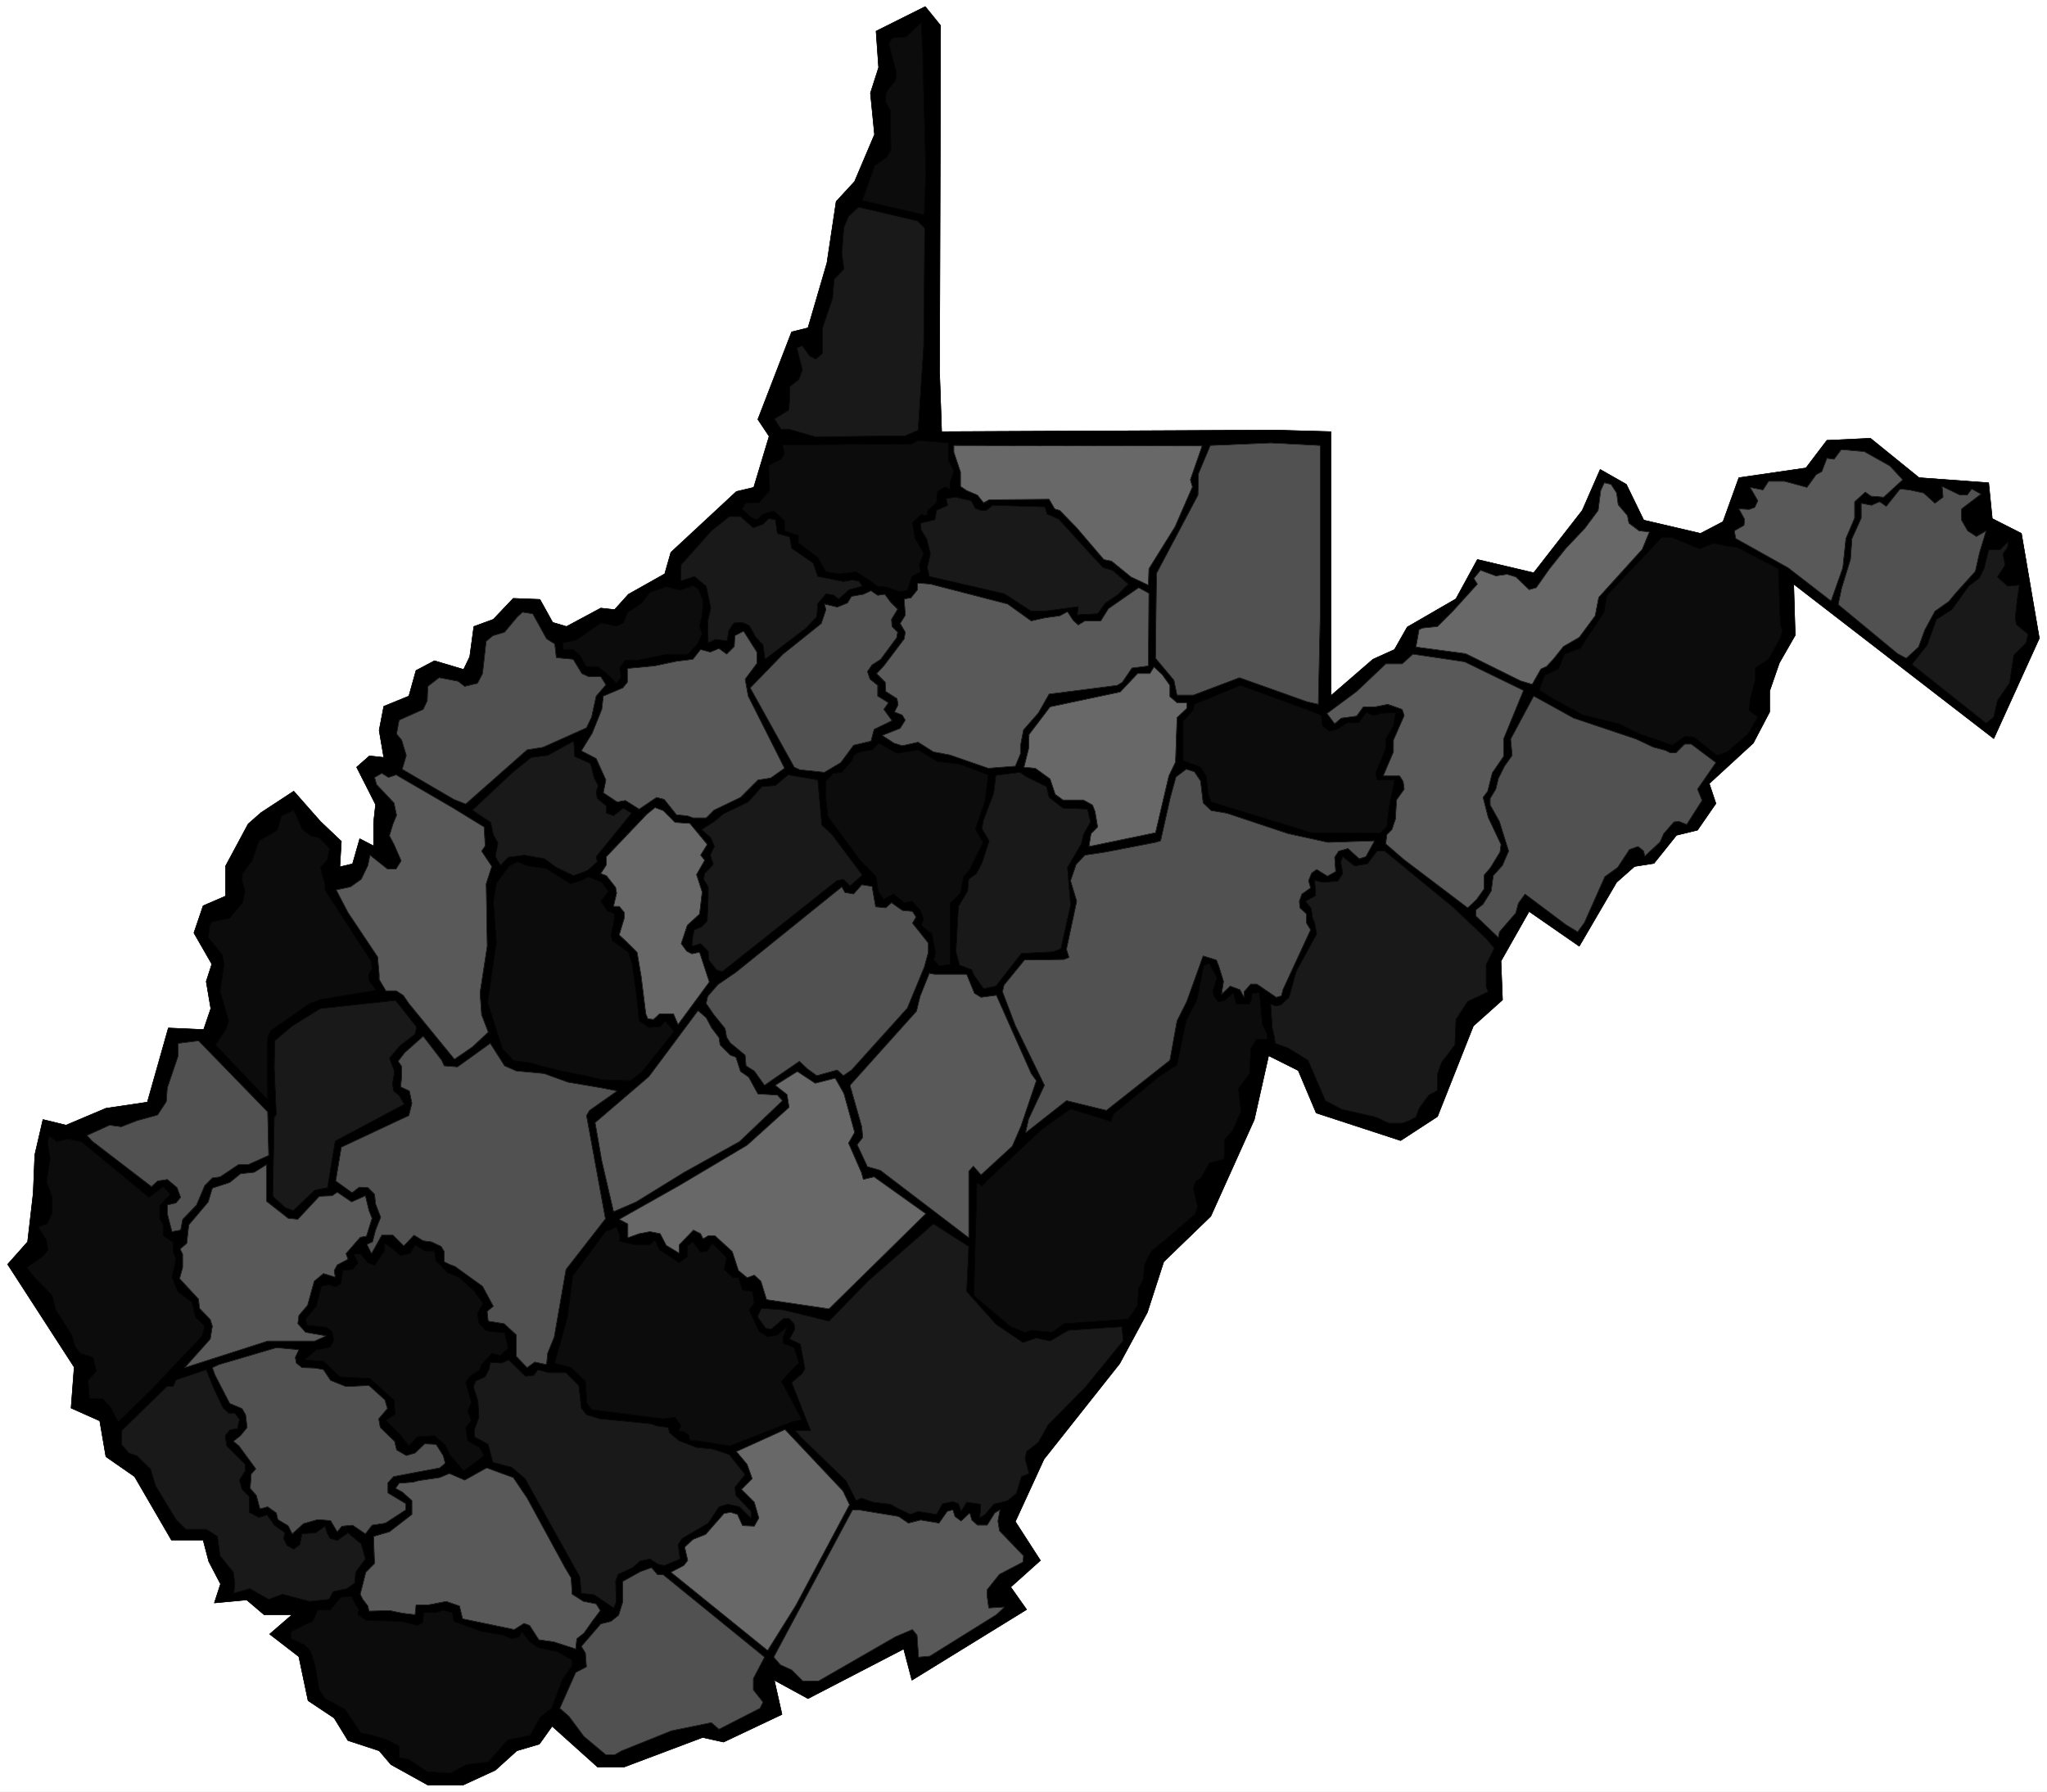 <svg width="3990" height="3492.958" viewBox="0 0 2992.5 2619.719" xmlns="http://www.w3.org/2000/svg"><rect x="0" y="0" width="2992.5" height="2619.719" fill="#808080" stroke="none"/><defs><clipPath id="a"><path d="M0 .691h2993V2621H0Zm0 0"/></clipPath><clipPath id="b"><path d="M0 .691h2992.5v2619.72H0Zm0 0"/></clipPath></defs><g clip-path="url(#a)" transform="translate(0 -.691)"><path style="fill:#fff;fill-opacity:1;fill-rule:nonzero;stroke:none" d="M0 2620.41h2992.5V.691H0Zm0 0"/></g><g clip-path="url(#b)" transform="translate(0 -.691)"><path style="fill:#fff;fill-opacity:1;fill-rule:evenodd;stroke:#fff;stroke-width:.16;stroke-linecap:square;stroke-linejoin:bevel;stroke-miterlimit:10;stroke-opacity:1" d="M0 .5h656.25V575H0Zm0 0" transform="matrix(4.56 0 0 -4.56 0 2622.69)"/></g><path style="fill:#000;fill-opacity:1;fill-rule:evenodd;stroke:#000;stroke-width:.16;stroke-linecap:square;stroke-linejoin:bevel;stroke-miterlimit:10;stroke-opacity:1" d="m137.16 2.63-11.82 6.56-3.77 4.43-10.01 3.28-4.43 7.22-8.36 5.57-2.96 14.11-9.35 7.21 7.22 6.24h-9.02L79.08 62l-10.34-.98 1.97 6.07-3.77 7.21-1.81 6.89H54.96l-11.81 20.34-9.19 6.39-1.97 11.48-9.19 4.1.99 13.12-21.33 32.97 6.4 7.21 1.8 15.58.5 12.3L13.78 216l7.38-1.8 12.8 5.41 13.29 1.97 6.73 23.78 11.32-.5 2.29 6.73-1.47 8.69 1.8 5.58-5.74 10 2.95 8.69 7.22 3.12v9.67l7.22 13.45 4.1 3.61 10.5 6.89 8.53-9.68 6.73-6.39-.49-8.2 4.1.98 2.3 8.04 4.43-2.3v7.38l.65 5.91-6.07 11.97 4.1 3.61 4.6-.5-1.48 8.7 1.48 7.7 8.04 3.28 2.29 8.2 5.91 3.12 9.35-2.79 1.97 4.1 1.31 9.68 6.24 2.29 6.39 6.73 8.54-.33 4.1-7.38 4.43-1.31 10.99 5.9 4.43-.49 4.43 4.92 11.65 6.56 1.97 6.89 21 19.51 5.57 1.32 4.93 16.4-3.61 5.41 10.82 28.04 5.25 1.31 6.08 20.83 2.95 19.68 5.9 6.4 6.4 15.09-1.31 13.28 2.63 8.2-.82 11.65 15.75 7.87 4.92-6.07-.33-111.19.66-19.03 107.13.49 17.72-.49v-84.62l13.45 11.64 6.89 3.12 4.1 7.21 15.59 9.02 6.89 12.63 18.05-4.26 15.58 20.01 5.74 13.12 8.37-4.76 5.58-11.48 18.21-4.26 7.22 3.77 5.08 14.1 21.5 3.12 6.72 8.85 13.95.66 15.58-12.63 22.32-1.64 1.15-11.48 9.35-4.75 5.74-33.62-14.6-32.15-64.15 49.53.49-16.4-5.08-8.86-3.12-9.02v-6.72l-5.25-10-14.11-12.96 2.13-6.4-5.9-8.53-6.73-1.64-7.22-9.02-6.23-.98-5.75-5.08-11.97-20.5-16.08 11.15-9.02-15.91.49-12.46-9.35-8.37-11.49-29.03-11.81-7.7-27.07 8.85-5.74 13.61-9.52 4.76-4.59-20.5-13.95-31-15.09-14.59-5.25-16.24-8.86-16.4-24.28-30.67-9.19-20.01 8.04-12.46-9.52-8.53 5.09-7.21-36.75-22.64-2.63 10.01-30.68-15.91-10.82 5.9 2.46-10.98-18.71-8.86-6.72 1.48-25.27-9.52h-8.36l-14.61 13.12-4.1-5.74-7.22-2.13-6.89-6.23-10.33-4.76zm0 0" transform="matrix(4.56 0 0 -4.56 0 2621.999)"/><path style="fill:none;stroke:#000;stroke-width:.16;stroke-linecap:square;stroke-linejoin:bevel;stroke-miterlimit:10;stroke-opacity:1" d="m137.16 2.63-11.82 6.56-3.77 4.43-10.01 3.28-4.43 7.22-8.36 5.57-2.96 14.11-9.35 7.21 7.22 6.24h-9.02L79.08 62l-10.34-.98 1.97 6.07-3.77 7.21-1.81 6.89H54.96l-11.81 20.34-9.19 6.39-1.97 11.48-9.19 4.1.99 13.12-21.33 32.97 6.4 7.21 1.8 15.58.5 12.3L13.78 216l7.38-1.8 12.8 5.41 13.29 1.97 6.73 23.78 11.32-.5 2.29 6.73-1.47 8.69 1.8 5.58-5.74 10 2.95 8.69 7.22 3.12v9.67l7.22 13.45 4.1 3.61 10.5 6.89 8.53-9.68 6.73-6.39-.49-8.2 4.1.98 2.3 8.04 4.43-2.3v7.38l.65 5.91-6.07 11.97 4.1 3.61 4.6-.5-1.48 8.7 1.48 7.7 8.04 3.28 2.29 8.2 5.91 3.12 9.35-2.79 1.97 4.1 1.31 9.68 6.24 2.29 6.39 6.73 8.54-.33 4.1-7.38 4.43-1.31 10.99 5.9 4.43-.49 4.43 4.92 11.65 6.56 1.97 6.89 21 19.51 5.57 1.32 4.93 16.4-3.61 5.41 10.82 28.04 5.25 1.31 6.08 20.83 2.95 19.68 5.9 6.4 6.4 15.09-1.31 13.28 2.63 8.2-.82 11.65 15.75 7.87 4.92-6.07-.33-111.19.66-19.03 107.13.49 17.72-.49v-84.62l13.45 11.64 6.89 3.12 4.1 7.21 15.59 9.02 6.89 12.63 18.05-4.26 15.58 20.01 5.74 13.12 8.37-4.76 5.58-11.48 18.21-4.26 7.22 3.77 5.08 14.1 21.5 3.12 6.72 8.85 13.95.66 15.58-12.63 22.32-1.64 1.15-11.48 9.35-4.75 5.74-33.62-14.6-32.15-64.15 49.53.49-16.4-5.08-8.86-3.12-9.02v-6.72l-5.25-10-14.11-12.96 2.13-6.4-5.9-8.53-6.73-1.64-7.22-9.02-6.23-.98-5.75-5.08-11.97-20.5-16.08 11.15-9.02-15.91.49-12.46-9.35-8.37-11.49-29.03-11.81-7.7-27.07 8.85-5.74 13.61-9.52 4.76-4.59-20.5-13.95-31-15.09-14.59-5.25-16.24-8.86-16.4-24.28-30.67-9.19-20.01 8.04-12.46-9.52-8.53 5.09-7.21-36.75-22.64-2.63 10.01-30.68-15.91-10.82 5.9 2.46-10.98-18.71-8.86-6.72 1.48-25.27-9.52h-8.36l-14.61 13.12-4.1-5.74-7.22-2.13-6.89-6.23-10.33-4.76zm0 0" transform="matrix(4.56 0 0 -4.56 0 2621.999)"/><path style="fill:#0c0c0c;fill-opacity:1;fill-rule:evenodd;stroke:#0c0c0c;stroke-width:.16;stroke-linecap:square;stroke-linejoin:bevel;stroke-miterlimit:10;stroke-opacity:1" d="m13.62 172.05 1.8 2.13-.49 3.12-2.63 4.26 2.96 1.15 1.47 3.44v4.92l-1.8 5.09 1.15 7.21-.82 5.41.49 1.97 2.46-1.8 3.45.82 4.43-.82 21.65-17.88 4.6 3.45 2.29-2.46-3.44-3.61v-4.27l1.15-1.96v-3.45l3.11-2.13v-2.79l.99-2.62-1.31-5.74 1.96-4.76 4.43-3.28 1.15-4.75 2.96-2.96-.83-3.11-16.73-17.72-10.17-9.84-2.63 4.92-2.29 2.46h-4.27l-.49 5.91 2.62 2.95-.98 4.43-4.1 1.31-1.64 2.13-1.15 3.78-5.09 8.03-1.15 4.59-5.74 5.91-2.46 3.11zm0 0" transform="matrix(4.56 0 0 -4.56 0 2621.999)"/><path style="fill:none;stroke:#000;stroke-width:.16;stroke-linecap:square;stroke-linejoin:bevel;stroke-miterlimit:10;stroke-opacity:1" d="m13.62 172.05 1.8 2.13-.49 3.12-2.63 4.26 2.96 1.15 1.47 3.44v4.92l-1.8 5.09 1.15 7.21-.82 5.41.49 1.97 2.46-1.8 3.45.82 4.43-.82 21.65-17.88 4.6 3.45 2.29-2.46-3.44-3.61v-4.27l1.15-1.96v-3.45l3.11-2.13v-2.79l.99-2.62-1.31-5.74 1.96-4.76 4.43-3.28 1.15-4.75 2.96-2.96-.83-3.11-16.73-17.72-10.17-9.84-2.63 4.92-2.29 2.46h-4.27l-.49 5.91 2.62 2.95-.98 4.43-4.1 1.31-1.64 2.13-1.15 3.78-5.09 8.03-1.15 4.59-5.74 5.91-2.46 3.11zm0 0" transform="matrix(4.56 0 0 -4.56 0 2621.999)"/><path style="fill:#515151;fill-opacity:1;fill-rule:evenodd;stroke:#515151;stroke-width:.16;stroke-linecap:square;stroke-linejoin:bevel;stroke-miterlimit:10;stroke-opacity:1" d="m38.88 213.7 5.09 1.97 6.56 1.81 2.79 4.26.33 4.43 3.44 10.17v4.1l6.57.82 22.14-22.8.33-13.94-6.56-2.95h-3.12l-5.9-3.94-2.46-.33-2.46-2.46-2.63-6.23-4.43-4.59-.66-3.44-2.78-.5-1.48 5.74v2.79l2.79.66 1.47 1.8-1.14 3.12-3.12 2.62-3.12-.49-1.97-1.8-19.03 14.59-1.64 1.81 7.22 3.28zm0 0" transform="matrix(4.56 0 0 -4.56 0 2621.999)"/><path style="fill:none;stroke:#000;stroke-width:.16;stroke-linecap:square;stroke-linejoin:bevel;stroke-miterlimit:10;stroke-opacity:1" d="m38.88 213.7 5.09 1.97 6.56 1.81 2.79 4.26.33 4.43 3.44 10.17v4.1l6.57.82 22.14-22.8.33-13.94-6.56-2.95h-3.12l-5.9-3.94-2.46-.33-2.46-2.46-2.63-6.23-4.43-4.59-.66-3.44-2.78-.5-1.48 5.74v2.79l2.79.66 1.47 1.8-1.14 3.12-3.12 2.62-3.12-.49-1.97-1.8-19.03 14.59-1.64 1.81 7.22 3.28zm0 0" transform="matrix(4.56 0 0 -4.56 0 2621.999)"/><path style="fill:#191919;fill-opacity:1;fill-rule:evenodd;stroke:#191919;stroke-width:.16;stroke-linecap:square;stroke-linejoin:bevel;stroke-miterlimit:10;stroke-opacity:1" d="m53.65 130.55 1.8-.16.99 2.13 9.68 3.28 2.29-5.74 3.12-6.56 1.81-1.64h1.96l1.48-1.97-.65-2.95-2.47-.49-1.47-1.8.49-3.28 5.91-5.91v-2.13l-1.81-2.95.82-2.95 2.3-2.3v-5.08l3.12-1.64 2.62.82 2.3-3.28 3.44-2.46-.49-1.81 1.15-2.29 2.13-1.15 1.97 1.47.66 3.45 4.43.33 2.95 2.13.66-2.13.98-1.81 2.3-.65 3.44 2.46 4.27-3.61 1.31-4.76-3.12-4.26-.32-3.45-2.47-1.8-4.43-.98-1.31-2.46-6.23-.66-8.7 2.3-4.43-1.64-6.07 3.44-5.08-1.48.32 2.96-.49 3.77-4.26 5.25-.82 6.23-3.61 2.29h-6.57l-3.11 3.12-6.56 10.82-1.65 5.42-4.43 4.26-2.46.82-2.29 2.62v4.6zm0 0" transform="matrix(4.56 0 0 -4.56 0 2621.999)"/><path style="fill:none;stroke:#000;stroke-width:.16;stroke-linecap:square;stroke-linejoin:bevel;stroke-miterlimit:10;stroke-opacity:1" d="m53.65 130.55 1.8-.16.99 2.13 9.68 3.28 2.29-5.74 3.12-6.56 1.81-1.64h1.96l1.48-1.97-.65-2.95-2.47-.49-1.47-1.8.49-3.28 5.91-5.91v-2.13l-1.81-2.95.82-2.95 2.3-2.3v-5.08l3.12-1.64 2.62.82 2.3-3.28 3.44-2.46-.49-1.81 1.15-2.29 2.13-1.15 1.97 1.47.66 3.45 4.43.33 2.95 2.13.66-2.13.98-1.81 2.3-.65 3.44 2.46 4.27-3.61 1.31-4.76-3.12-4.26-.32-3.45-2.47-1.8-4.43-.98-1.31-2.46-6.23-.66-8.7 2.3-4.43-1.64-6.07 3.44-5.08-1.48.32 2.96-.49 3.77-4.26 5.25-.82 6.23-3.61 2.29h-6.57l-3.11 3.12-6.56 10.82-1.65 5.42-4.43 4.26-2.46.82-2.29 2.62v4.6zm0 0" transform="matrix(4.56 0 0 -4.56 0 2621.999)"/><path style="fill:#595959;fill-opacity:1;fill-rule:evenodd;stroke:#595959;stroke-width:.16;stroke-linecap:square;stroke-linejoin:bevel;stroke-miterlimit:10;stroke-opacity:1" d="m58.57 172.87-.82 1.64 2.13 1.8.66 5.91 6.23 7.38 1.32 4.42 5.57 1.81 3.45 2.79 4.43.49 3.94 2.46v-11.81l6.89-5.41 3.11-.33 6.9 7.38 4.1.16 1.64 1.15 4.59-3.11 4.43 1.96 1.15-4.75.98-2.46-1.8-5.74-1.97-.33-4.59-5.25.65-1.8-3.44-1.81-.99-1.8.33-2.13-3.77 1.15-2.96-2.46-2.13-7.71-2.79-3.28-.33-2.63 2.47-2.78 6.56-1.15-3.61-1.64H85.8l-26.57-8.53 8.2 9.18.66 4.1-.66 2.14-3.45 3.6-.32 2.96-6.07 6.56.98 3.6zm0 0" transform="matrix(4.56 0 0 -4.56 0 2621.999)"/><path style="fill:none;stroke:#000;stroke-width:.16;stroke-linecap:square;stroke-linejoin:bevel;stroke-miterlimit:10;stroke-opacity:1" d="m58.57 172.87-.82 1.64 2.13 1.8.66 5.91 6.23 7.38 1.32 4.42 5.57 1.81 3.45 2.79 4.43.49 3.94 2.46v-11.81l6.89-5.41 3.11-.33 6.9 7.38 4.1.16 1.64 1.15 4.59-3.11 4.43 1.96 1.15-4.75.98-2.46-1.8-5.74-1.97-.33-4.59-5.25.65-1.8-3.44-1.81-.99-1.8.33-2.13-3.77 1.15-2.96-2.46-2.13-7.71-2.79-3.28-.33-2.63 2.47-2.78 6.56-1.15-3.61-1.64H85.8l-26.57-8.53 8.2 9.18.66 4.1-.66 2.14-3.45 3.6-.32 2.96-6.07 6.56.98 3.6zm0 0" transform="matrix(4.56 0 0 -4.56 0 2621.999)"/><path style="fill:#0c0c0c;fill-opacity:1;fill-rule:evenodd;stroke:#0c0c0c;stroke-width:.16;stroke-linecap:square;stroke-linejoin:bevel;stroke-miterlimit:10;stroke-opacity:1" d="m68.09 279.47 5.57 1.15 4.11 4.92.82 3.6-.99 3.61.17 2.13 3.11 4.27 2.14 6.23 5.9 3.44 1.31 4.6 3.94 1.8 1.64-3.61.99-2.46 2.79-2.13 2.79-.66 3.28-3.44-.66-3.61-2.3-2.46 1.48-5.41v-1.8l14.77-22.8.32-2.46-.98-1.64v-2.13l2.3-3.12-17.72-2.95-3.61-1.31-12.47-8.69-.99-2.14v-20l-16.73 17.54 3.28 4.92.99 2.79-2.79 9.51 1.31 8.7-.66 3.11-4.43 5.41.5 4.1zm0 0" transform="matrix(4.56 0 0 -4.56 0 2621.999)"/><path style="fill:none;stroke:#000;stroke-width:.16;stroke-linecap:square;stroke-linejoin:bevel;stroke-miterlimit:10;stroke-opacity:1" d="m68.09 279.47 5.57 1.15 4.11 4.92.82 3.6-.99 3.61.17 2.13 3.11 4.27 2.14 6.23 5.9 3.44 1.31 4.6 3.94 1.8 1.64-3.61.99-2.46 2.79-2.13 2.79-.66 3.28-3.44-.66-3.61-2.3-2.46 1.48-5.41v-1.8l14.77-22.8.32-2.46-.98-1.64v-2.13l2.3-3.12-17.72-2.95-3.61-1.31-12.47-8.69-.99-2.14v-20l-16.73 17.54 3.28 4.92.99 2.79-2.79 9.51 1.31 8.7-.66 3.11-4.43 5.41.5 4.1zm0 0" transform="matrix(4.56 0 0 -4.56 0 2621.999)"/><path style="fill:#515151;fill-opacity:1;fill-rule:evenodd;stroke:#515151;stroke-width:.16;stroke-linecap:square;stroke-linejoin:bevel;stroke-miterlimit:10;stroke-opacity:1" d="m88.59 142.85 7.22-.65-1.15-2.46.33-1.81 1.81-1.47 4.43-.17 2.46-.49 2.29-3.44 4.93-1.97 7.38.33 5.09-4.59.82-2.79-2.79-3.28.49-2.79 4.59-4.43.66-2.79 3.12-1.8 2.78.82 3.12 2.95 3.61-.16 2.3-3.61.65-2.46-1.8-1.48-7.05-1.31-7.72-1.47-1.8-1.97v-3.28l5.74-3.45v-1.96l-6.56-4.27-4.27-.65-2.13-2.79-4.1 2.79-3.45-.33-1.47-1.81-2.14 3.61-4.1.33-4.59-1.31-3.61-3.28-1.31 2.62-3.28 1.97-.5 2.13-2.79 1.97-2.46-.66-1.14 4.27-1.97 2.29.32 4.6 1.48 1.64-5.41 7.38-1.81 1.47 2.3 1.81 2.13 2.62-.49 4.1-1.15 1.97-3.94 1.64-4.75 9.18-.82 2.3 2.13.98zm0 0" transform="matrix(4.56 0 0 -4.56 0 2621.999)"/><path style="fill:none;stroke:#000;stroke-width:.16;stroke-linecap:square;stroke-linejoin:bevel;stroke-miterlimit:10;stroke-opacity:1" d="m88.59 142.85 7.22-.65-1.15-2.46.33-1.81 1.81-1.47 4.43-.17 2.46-.49 2.29-3.44 4.93-1.97 7.38.33 5.09-4.59.82-2.79-2.79-3.28.49-2.79 4.59-4.43.66-2.79 3.12-1.8 2.78.82 3.12 2.95 3.61-.16 2.3-3.61.65-2.46-1.8-1.48-7.05-1.31-7.72-1.47-1.8-1.97v-3.28l5.74-3.45v-1.96l-6.56-4.27-4.27-.65-2.13-2.79-4.1 2.79-3.45-.33-1.47-1.81-2.14 3.61-4.1.33-4.59-1.31-3.61-3.28-1.31 2.62-3.28 1.97-.5 2.13-2.79 1.97-2.46-.66-1.14 4.27-1.97 2.29.32 4.6 1.48 1.64-5.41 7.38-1.81 1.47 2.3 1.81 2.13 2.62-.49 4.1-1.15 1.97-3.94 1.64-4.75 9.18-.82 2.3 2.13.98zm0 0" transform="matrix(4.56 0 0 -4.56 0 2621.999)"/><path style="fill:#191919;fill-opacity:1;fill-rule:evenodd;stroke:#191919;stroke-width:.16;stroke-linecap:square;stroke-linejoin:bevel;stroke-miterlimit:10;stroke-opacity:1" d="m88.59 217.48-.65 15.08.16 8.7 5.58 4.75 9.02 5.58 24.12 2.62 6.73-8.53-.5-2.29-4.75-3.61-3.45-4.1 1.64-4.26-.65-3.78.32-2.46 1.81-1.47 1.64-2.79-22.15-11.81-2.46-14.92-4.1-.82-6.89-6.56-2.63.98-3.93 3.61.49 25.42zm0 0" transform="matrix(4.56 0 0 -4.56 0 2621.999)"/><path style="fill:none;stroke:#000;stroke-width:.16;stroke-linecap:square;stroke-linejoin:bevel;stroke-miterlimit:10;stroke-opacity:1" d="m88.59 217.48-.65 15.08.16 8.7 5.58 4.75 9.02 5.58 24.12 2.62 6.73-8.53-.5-2.29-4.75-3.61-3.45-4.1 1.64-4.26-.65-3.78.32-2.46 1.81-1.47 1.64-2.79-22.15-11.81-2.46-14.92-4.1-.82-6.89-6.56-2.63.98-3.93 3.61.49 25.42zm0 0" transform="matrix(4.56 0 0 -4.56 0 2621.999)"/><path style="fill:#0c0c0c;fill-opacity:1;fill-rule:evenodd;stroke:#0c0c0c;stroke-width:.16;stroke-linecap:square;stroke-linejoin:bevel;stroke-miterlimit:10;stroke-opacity:1" d="m97.95 54.13 2.29.98 1.64 3.61h3.94l3.45 4.1 3.44.33.99-2.13 1.31-2.13-.33-1.64 2.79-1.81 11.16-.33 5.25-1.31 1.64.99.32 3.11h3.94l2.3.82 2.95-.82.49-2.79 9.03-3.28 6.72-1.14 2.79-1.15 2.3.49.98 1.8 2.46-3.28 2.96-1.96 5.9-1.15 4.76-2.79v-1.8l-3.12-4.43-3.44-9.19-3.61-2.78-3.28-5.91-7.22-1.47-6.23-7.06-6.89-.82-5.25-2.78-7.39.49-5.9 3.93-3.12.66v3.61l-3.77 1.97-5.91 1.8-2.63.49-5.08 7.55-6.4 3.44-1.8 2.79-1.48 8.36-1.31 3.94-1.97 2.13-4.27 1.97v2.29zm0 0" transform="matrix(4.56 0 0 -4.56 0 2621.999)"/><path style="fill:none;stroke:#000;stroke-width:.16;stroke-linecap:square;stroke-linejoin:bevel;stroke-miterlimit:10;stroke-opacity:1" d="m97.95 54.13 2.29.98 1.64 3.61h3.94l3.45 4.1 3.44.33.99-2.13 1.31-2.13-.33-1.64 2.79-1.81 11.16-.33 5.25-1.31 1.64.99.32 3.11h3.94l2.3.82 2.95-.82.49-2.79 9.03-3.28 6.72-1.14 2.79-1.15 2.3.49.98 1.8 2.46-3.28 2.96-1.96 5.9-1.15 4.76-2.79v-1.8l-3.12-4.43-3.44-9.19-3.61-2.78-3.28-5.91-7.22-1.47-6.23-7.06-6.89-.82-5.25-2.78-7.39.49-5.9 3.93-3.12.66v3.61l-3.77 1.97-5.91 1.8-2.63.49-5.08 7.55-6.4 3.44-1.8 2.79-1.48 8.36-1.31 3.94-1.97 2.13-4.27 1.97v2.29zm0 0" transform="matrix(4.56 0 0 -4.56 0 2621.999)"/><path style="fill:#0c0c0c;fill-opacity:1;fill-rule:evenodd;stroke:#0c0c0c;stroke-width:.16;stroke-linecap:square;stroke-linejoin:bevel;stroke-miterlimit:10;stroke-opacity:1" d="m101.39 142.2 4.43.82 1.15 2.13-.49 2.79-1.81 1.48-6.23.65-.49 1.97 3.44 4.1 1.64 6.4 2.46.49 2.14-.66 1.64.99.65 4.26 3.12.33 1.8 2.13-1.47 2.79 2.13.16 2.46-2.95 2.13-.82 3.12 4.59.17 2.46 2.62-1.8 2.46-2.13 2.95.65 1.64 2.79 3.29-1.97h2.95l.49-3.11 3.61-3.78 3.94-1.64 4.76-4.42 2.79-3.78-1.81-3.28.49-3.11 2.3-2.46 5.91-.66 1.14-4.92-2.46-2.3-2.79.66-3.28-3.61-.65-1.8-2.96-1.81-1.47-2.13 1.8-6.39-1.15-2.79 1.15-2.95-1.8-2.3.65-4.26 3.78-2.14 1.47-2.62-6.56-4.92-4.43 5.25-1.48 3.11-3.44 2.96-5.41-.33-2.79-2.95-3.12 3.93-4.27 4.27 2.96 1.96-.33 4.43-7.71 7.05-9.68.5-5.25 5.08-6.07.33zm0 0" transform="matrix(4.56 0 0 -4.56 0 2621.999)"/><path style="fill:none;stroke:#000;stroke-width:.16;stroke-linecap:square;stroke-linejoin:bevel;stroke-miterlimit:10;stroke-opacity:1" d="m101.39 142.2 4.43.82 1.15 2.13-.49 2.79-1.81 1.48-6.23.65-.49 1.97 3.44 4.1 1.64 6.4 2.46.49 2.14-.66 1.64.99.65 4.26 3.12.33 1.8 2.13-1.47 2.79 2.13.16 2.46-2.95 2.13-.82 3.12 4.59.17 2.46 2.62-1.8 2.46-2.13 2.95.65 1.64 2.79 3.29-1.97h2.95l.49-3.11 3.61-3.78 3.94-1.64 4.76-4.42 2.79-3.78-1.81-3.28.49-3.11 2.3-2.46 5.91-.66 1.14-4.92-2.46-2.3-2.79.66-3.28-3.61-.65-1.8-2.96-1.81-1.47-2.13 1.8-6.39-1.15-2.79 1.15-2.95-1.8-2.3.65-4.26 3.78-2.14 1.47-2.62-6.56-4.92-4.43 5.25-1.48 3.11-3.44 2.96-5.41-.33-2.79-2.95-3.12 3.93-4.27 4.27 2.96 1.96-.33 4.43-7.71 7.05-9.68.5-5.25 5.08-6.07.33zm0 0" transform="matrix(4.56 0 0 -4.56 0 2621.999)"/><path style="fill:#515151;fill-opacity:1;fill-rule:evenodd;stroke:#515151;stroke-width:.16;stroke-linecap:square;stroke-linejoin:bevel;stroke-miterlimit:10;stroke-opacity:1" d="m131.09 217.31.98 3.94-.82 3.93-2.79 1.32.33 3.28v3.28l-1.15 1.64 2.13 2.78 5.91 5.25 5.91-7.71.82-1.8 4.26-.33 10.5 7.55 4.6-7.22 3.77-1.64 8.86-.82 7.71-2.79 10.66-1.8 5.09-.99-8.86-6.23-.98-1.64 6.07-33.13-12.64-16.23-3.77-21.65-2.13-5.25-.33-3.61-3.77.82-2.47-1.8-3.44 3.61v6.89l-3.94 3.6-5.08.82-.33 3.12 1.97 1.64-3.45 6.4-8.86 6.39-1.8.66-1.64.82v3.28l-.99 1.64-3.12 1.47-2.62.33-2.95 1.81-3.28-3.45-3.45 3.45h-3.61l-3.28-5.91-1.48 2.95 1.81.82.98 3.78 1.64 4.1-1.64 4.26-.33 3.12-2.13 2.13-2.79.16-2.29-1.8-5.25 3.77 1.8 10.82zm0 0" transform="matrix(4.56 0 0 -4.56 0 2621.999)"/><path style="fill:none;stroke:#000;stroke-width:.16;stroke-linecap:square;stroke-linejoin:bevel;stroke-miterlimit:10;stroke-opacity:1" d="m131.09 217.31.98 3.94-.82 3.93-2.79 1.32.33 3.28v3.28l-1.15 1.64 2.13 2.78 5.91 5.25 5.91-7.71.82-1.8 4.26-.33 10.5 7.55 4.6-7.22 3.77-1.64 8.86-.82 7.71-2.79 10.66-1.8 5.09-.99-8.86-6.23-.98-1.64 6.07-33.13-12.64-16.23-3.77-21.65-2.13-5.25-.33-3.61-3.77.82-2.47-1.8-3.44 3.61v6.89l-3.94 3.6-5.08.82-.33 3.12 1.97 1.64-3.45 6.4-8.86 6.39-1.8.66-1.64.82v3.28l-.99 1.64-3.12 1.47-2.62.33-2.95 1.81-3.28-3.45-3.45 3.45h-3.61l-3.28-5.91-1.48 2.95 1.81.82.98 3.78 1.64 4.1-1.64 4.26-.33 3.12-2.13 2.13-2.79.16-2.29-1.8-5.25 3.77 1.8 10.82zm0 0" transform="matrix(4.56 0 0 -4.56 0 2621.999)"/><path style="fill:#595959;fill-opacity:1;fill-rule:evenodd;stroke:#595959;stroke-width:.16;stroke-linecap:square;stroke-linejoin:bevel;stroke-miterlimit:10;stroke-opacity:1" d="m112.38 290.62 3.45 2.46 2.13 4.43.66 3.28 5.58-4.43h2.78l1.65 2.62-2.3 5.25-1.48 2.79 1.15 3.77 1.15 2.79-.82 3.94-5.58 5.9-.66 2.3 2.3 1.31 2.13-1.31 2.46.82 18.05-10.5 10.17-6.23.33-6.07-1.15-1.64 3.28-4.92-1.8-5.58.33-20-2.3-14.93.49-7.05 2.14-5.58-5.09-4.75-5.74-3.94-14.6 17.88-1.81 2.62-2.3 1.48h-3.28l-2.13 3.61v1.64l-.49 5.57-9.52 14.27-3.77 7.22zm0 0" transform="matrix(4.56 0 0 -4.56 0 2621.999)"/><path style="fill:none;stroke:#000;stroke-width:.16;stroke-linecap:square;stroke-linejoin:bevel;stroke-miterlimit:10;stroke-opacity:1" d="m112.38 290.62 3.45 2.46 2.13 4.43.66 3.28 5.58-4.43h2.78l1.65 2.62-2.3 5.25-1.48 2.79 1.15 3.77 1.15 2.79-.82 3.94-5.58 5.9-.66 2.3 2.3 1.31 2.13-1.31 2.46.82 18.05-10.5 10.17-6.23.33-6.07-1.15-1.64 3.28-4.92-1.8-5.58.33-20-2.3-14.93.49-7.05 2.14-5.58-5.09-4.75-5.74-3.94-14.6 17.88-1.81 2.62-2.3 1.48h-3.28l-2.13 3.61v1.64l-.49 5.57-9.52 14.27-3.77 7.22zm0 0" transform="matrix(4.56 0 0 -4.56 0 2621.999)"/><path style="fill:#595959;fill-opacity:1;fill-rule:evenodd;stroke:#595959;stroke-width:.16;stroke-linecap:square;stroke-linejoin:bevel;stroke-miterlimit:10;stroke-opacity:1" d="m120.09 73.65-.32 8.69 5.08 1.47 7.22 5.58v4.43l-3.12 2.79-2.13 1.14 1.15 1.64 4.43.33 1.8.49 6.73.99 3.12 1.31 4.92-2.13 7.05 3.93 8.53-3.11 4.43-6.56 12.15-22.31 1.96-3.28.33-5.24 3.61-2.3 4.1-.82 1.32-2.13-2.47-3.28-2.78-3.94-2.3-1.8-.33-3.28-7.05 2.29-4.76.66-2.96 4.59-1.8.66-3.12-1.97-16.57 3.44-.98 4.1-4.27 1.48-5.9-1.15h-3.78l-.33-3.11-4.1.49-3.93.82-6.73-.17-.33 1.64-1.64 2.14-.82 1.64 1.8 7.05zm0 0" transform="matrix(4.56 0 0 -4.56 0 2621.999)"/><path style="fill:none;stroke:#000;stroke-width:.16;stroke-linecap:square;stroke-linejoin:bevel;stroke-miterlimit:10;stroke-opacity:1" d="m120.09 73.65-.32 8.69 5.08 1.47 7.22 5.58v4.43l-3.12 2.79-2.13 1.14 1.15 1.64 4.43.33 1.8.49 6.73.99 3.12 1.31 4.92-2.13 7.05 3.93 8.53-3.11 4.43-6.56 12.15-22.31 1.96-3.28.33-5.24 3.61-2.3 4.1-.82 1.32-2.13-2.47-3.28-2.78-3.94-2.3-1.8-.33-3.28-7.05 2.29-4.76.66-2.96 4.59-1.8.66-3.12-1.97-16.57 3.44-.98 4.1-4.27 1.48-5.9-1.15h-3.78l-.33-3.11-4.1.49-3.93.82-6.73-.17-.33 1.64-1.64 2.14-.82 1.64 1.8 7.05zm0 0" transform="matrix(4.56 0 0 -4.56 0 2621.999)"/><path style="fill:#515151;fill-opacity:1;fill-rule:evenodd;stroke:#515151;stroke-width:.16;stroke-linecap:square;stroke-linejoin:bevel;stroke-miterlimit:10;stroke-opacity:1" d="m135.68 347.53 1.31 2.79.17 4.59 3.61 2.79 6.07-1.15 2.13-1.64 4.1.98 1.64 3.12 1.15 10.33 2.13 1.81 3.78 1.14 4.1 4.92 1.64 1.48 3.28-.49 4.43-8.04 2.62-1.64.5-4.43 5.41-.49 2.79-4.59 2.13-.98h3.94l1.64-2.63-3.12-3.61-1.47-6.72-1.64-3.44-13.95-6.24-5.09-.82-19.68-17.38-3.78 1.48-16.57 9.67 1.32 4.43-1.48 4.92-1.64 1.97.82 4.43zm0 0" transform="matrix(4.56 0 0 -4.56 0 2621.999)"/><path style="fill:none;stroke:#000;stroke-width:.16;stroke-linecap:square;stroke-linejoin:bevel;stroke-miterlimit:10;stroke-opacity:1" d="m135.68 347.53 1.31 2.79.17 4.59 3.61 2.79 6.07-1.15 2.13-1.64 4.1.98 1.64 3.12 1.15 10.33 2.13 1.81 3.78 1.14 4.1 4.92 1.64 1.48 3.28-.49 4.43-8.04 2.62-1.64.5-4.43 5.41-.49 2.79-4.59 2.13-.98h3.94l1.64-2.63-3.12-3.61-1.47-6.72-1.64-3.44-13.95-6.24-5.09-.82-19.68-17.38-3.78 1.48-16.57 9.67 1.32 4.43-1.48 4.92-1.64 1.97.82 4.43zm0 0" transform="matrix(4.56 0 0 -4.56 0 2621.999)"/><path style="fill:#191919;fill-opacity:1;fill-rule:evenodd;stroke:#191919;stroke-width:.16;stroke-linecap:square;stroke-linejoin:bevel;stroke-miterlimit:10;stroke-opacity:1" d="m170.3 332.11 5.25.66 8.36 4.59.33-4.92 5.09-2.29 1.15-4.6 1.31-2.46-.66-1.96.33-2.14 2.95-2.46v-2.29l2.3-.82 3.12 2.46 2.62-1.64-11.32-13.94.33-1.64-3.12-2.79-4.43-1.64-5.57 2.62-3.78 2.79-6.4 1.15-5.25-.66-2.46-2.62-1.64 2.79.82 4.42-1.47 2.63-.82 3.93-5.91 3.94 12.96 12.14zm0 0" transform="matrix(4.56 0 0 -4.56 0 2621.999)"/><path style="fill:none;stroke:#000;stroke-width:.16;stroke-linecap:square;stroke-linejoin:bevel;stroke-miterlimit:10;stroke-opacity:1" d="m170.3 332.11 5.25.66 8.36 4.59.33-4.92 5.09-2.29 1.15-4.6 1.31-2.46-.66-1.96.33-2.14 2.95-2.46v-2.29l2.3-.82 3.12 2.46 2.62-1.64-11.32-13.94.33-1.64-3.12-2.79-4.43-1.64-5.57 2.62-3.78 2.79-6.4 1.15-5.25-.66-2.46-2.62-1.64 2.79.82 4.42-1.47 2.63-.82 3.93-5.91 3.94 12.96 12.14zm0 0" transform="matrix(4.56 0 0 -4.56 0 2621.999)"/><path style="fill:#191919;fill-opacity:1;fill-rule:evenodd;stroke:#191919;stroke-width:.16;stroke-linecap:square;stroke-linejoin:bevel;stroke-miterlimit:10;stroke-opacity:1" d="m155.53 133.51 1.31 2.62.33 1.97 3.61-.17 2.3.99 5.41-5.25 2.63.33 1.31 1.8 3.61-.98h5.41l4.1-4.1.83-7.22 1.64-2.13 4.26-1.31 16.57-1.64 1.64-.66 3.78-.49.32-1.64 3.12-2.62 5.58-2.14 5.09-.49 5.41-1.8 5.09-6.4-3.29-4.1.33-2.62 4.92-5.09v-2.29l-3.77 3.77-3.77.82-2.79-.82-3.45-5.25-8.36-4.92-1.32-1.97.66-4.59-5.09-2.13-2.13.49-2.46 1.64-3.12-.65-2.46-2.14-4.59-2.13-.82-2.13.16-6.89-.82-1.8-6.23 4.26-4.1.49-.5 5.25-17.55 31.49-4.27 3.61-6.07 1.64-1.47 5.74-4.43 2.46v2.29l1.47 3.94-.33 5.25-1.47 4.59.82 1.8zm0 0" transform="matrix(4.56 0 0 -4.56 0 2621.999)"/><path style="fill:none;stroke:#000;stroke-width:.16;stroke-linecap:square;stroke-linejoin:bevel;stroke-miterlimit:10;stroke-opacity:1" d="m155.53 133.51 1.31 2.62.33 1.97 3.61-.17 2.3.99 5.41-5.25 2.63.33 1.31 1.8 3.61-.98h5.41l4.1-4.1.83-7.22 1.64-2.13 4.26-1.31 16.57-1.64 1.64-.66 3.78-.49.32-1.64 3.12-2.62 5.58-2.14 5.09-.49 5.41-1.8 5.09-6.4-3.29-4.1.33-2.62 4.92-5.09v-2.29l-3.77 3.77-3.77.82-2.79-.82-3.45-5.25-8.36-4.92-1.32-1.97.66-4.59-5.09-2.13-2.13.49-2.46 1.64-3.12-.65-2.46-2.14-4.59-2.13-.82-2.13.16-6.89-.82-1.8-6.23 4.26-4.1.49-.5 5.25-17.55 31.49-4.27 3.61-6.07 1.64-1.47 5.74-4.43 2.46v2.29l1.47 3.94-.33 5.25-1.47 4.59.82 1.8zm0 0" transform="matrix(4.56 0 0 -4.56 0 2621.999)"/><path style="fill:#0c0c0c;fill-opacity:1;fill-rule:evenodd;stroke:#0c0c0c;stroke-width:.16;stroke-linecap:square;stroke-linejoin:bevel;stroke-miterlimit:10;stroke-opacity:1" d="m159.14 272.74-.98 13.29.98 5.74 4.1 5.57 2.63 1.32 3.28-1.32 5.9-.82 7.88-4.92 3.61 1.15 2.13 1.15 4.27-1.8 2.13-2.96-2.46-3.11 2.13-3.12 2.3-.98-.33-3.28-.82-3.12.33-2.13 5.25-3.77 1.31-4.1 1.48-11.32.65-6.56 3.12-2.13 3.77.33 1.48 1.8 2.79-3.44-10.34-12.96-3.6-2.79-9.19.33-5.25 1.31-7.88 1.48-10.66 2.79-4.43.49-3.61 3.77-4.76 14.93 1.48 10.49zm0 0" transform="matrix(4.56 0 0 -4.56 0 2621.999)"/><path style="fill:none;stroke:#000;stroke-width:.16;stroke-linecap:square;stroke-linejoin:bevel;stroke-miterlimit:10;stroke-opacity:1" d="m159.14 272.74-.98 13.29.98 5.74 4.1 5.57 2.63 1.32 3.28-1.32 5.9-.82 7.88-4.92 3.61 1.15 2.13 1.15 4.27-1.8 2.13-2.96-2.46-3.11 2.13-3.12 2.3-.98-.33-3.28-.82-3.12.33-2.13 5.25-3.77 1.31-4.1 1.48-11.32.65-6.56 3.12-2.13 3.77.33 1.48 1.8 2.79-3.44-10.34-12.96-3.6-2.79-9.19.33-5.25 1.31-7.88 1.48-10.66 2.79-4.43.49-3.61 3.77-4.76 14.93 1.48 10.49zm0 0" transform="matrix(4.56 0 0 -4.56 0 2621.999)"/><path style="fill:#0c0c0c;fill-opacity:1;fill-rule:evenodd;stroke:#0c0c0c;stroke-width:.16;stroke-linecap:square;stroke-linejoin:bevel;stroke-miterlimit:10;stroke-opacity:1" d="m183.59 165.82 10.5 14.26 3.61 1.48.98-2.62v-1.97l4.92-1.15h4.6l1.8 1.48 1.48-3.12 2.79-1.8 3.44-2.3 2.63 1.97v3.44l1.8 1.31 2.46-3.28 2.13.33 1.65 2.46 4.59-4.59-.82-3.77 2.79-2.63h1.8l1.31-3.93 3.12-.49.66-3.78-1.64-2.13 3.11-6.89 2.79-1.8 3.12.66 3.12 2.62-1.31-3.61.16-1.8 3.45-1.32 1.47-4.92-3.12-3.11-2.46-2.79 6.57-12.3-3.29-.66-19.85-7.7-10.33 1.64h-2.46l-.33 1.8-1.64 1.15h-1.81l.99 1.8-1.97 2.79-3.77-.49-22.97 2.95-1.48 1.97-.49 7.05-4.6 4.43-2.29.65-2.96.82 4.11 14.77zm0 0" transform="matrix(4.56 0 0 -4.56 0 2621.999)"/><path style="fill:none;stroke:#000;stroke-width:.16;stroke-linecap:square;stroke-linejoin:bevel;stroke-miterlimit:10;stroke-opacity:1" d="m183.59 165.82 10.5 14.26 3.61 1.48.98-2.62v-1.97l4.92-1.15h4.6l1.8 1.48 1.48-3.12 2.79-1.8 3.44-2.3 2.63 1.97v3.44l1.8 1.31 2.46-3.28 2.13.33 1.65 2.46 4.59-4.59-.82-3.77 2.79-2.63h1.8l1.31-3.93 3.12-.49.66-3.78-1.64-2.13 3.11-6.89 2.79-1.8 3.12.66 3.12 2.62-1.31-3.61.16-1.8 3.45-1.32 1.47-4.92-3.12-3.11-2.46-2.79 6.57-12.3-3.29-.66-19.85-7.7-10.33 1.64h-2.46l-.33 1.8-1.64 1.15h-1.81l.99 1.8-1.97 2.79-3.77-.49-22.97 2.95-1.48 1.97-.49 7.05-4.6 4.43-2.29.65-2.96.82 4.11 14.77zm0 0" transform="matrix(4.56 0 0 -4.56 0 2621.999)"/><path style="fill:#515151;fill-opacity:1;fill-rule:evenodd;stroke:#515151;stroke-width:.16;stroke-linecap:square;stroke-linejoin:bevel;stroke-miterlimit:10;stroke-opacity:1" d="m188.02 40.52-.33 4.43-1.31 2.13 6.23 7.21 3.28.82 2.46 1.97 1.31 4.27v6.56l5.58 3.11 3.61 1.31 1.97-2.29h1.81l32.48-26.41-3.61-6.88v-3.61l3.12-3.94-.99-1.97-13.12-6.72-2.46 2.13-12.8-2.62-15.91-6.4-2.3-1.31h-2.79l-7.05 5.9-4.76 6.4-2.96 2.62 5.09 11.48zm0 0" transform="matrix(4.56 0 0 -4.56 0 2621.999)"/><path style="fill:none;stroke:#000;stroke-width:.16;stroke-linecap:square;stroke-linejoin:bevel;stroke-miterlimit:10;stroke-opacity:1" d="m188.02 40.52-.33 4.43-1.31 2.13 6.23 7.21 3.28.82 2.46 1.97 1.31 4.27v6.56l5.58 3.11 3.61 1.31 1.97-2.29h1.81l32.48-26.41-3.61-6.88v-3.61l3.12-3.94-.99-1.97-13.12-6.72-2.46 2.13-12.8-2.62-15.91-6.4-2.3-1.31h-2.79l-7.05 5.9-4.76 6.4-2.96 2.62 5.09 11.48zm0 0" transform="matrix(4.56 0 0 -4.56 0 2621.999)"/><path style="fill:#0c0c0c;fill-opacity:1;fill-rule:evenodd;stroke:#0c0c0c;stroke-width:.16;stroke-linecap:square;stroke-linejoin:bevel;stroke-miterlimit:10;stroke-opacity:1" d="m184.9 369.83 7.71 5.42 5.09-.99 2.13.99 1.31 3.28 4.59 3.11 2.63 3.45 5.25 1.8 4.43-1.15 4.1 1.48 1.81-1.15 1.47-3.77-.33-4.76-.82-3.28.82-2.46-1.47-3.28-3.12-3.28h-6.56l-9.68-1.97h-3.78l-1.8-2.46.49-2.78-1.47-2.14-3.12 3.12-2.79 2.13h-3.77l-2.14 3.77-2.13 1.81h-3.28v2.13zm0 0" transform="matrix(4.56 0 0 -4.56 0 2621.999)"/><path style="fill:none;stroke:#000;stroke-width:.16;stroke-linecap:square;stroke-linejoin:bevel;stroke-miterlimit:10;stroke-opacity:1" d="m184.9 369.83 7.71 5.42 5.09-.99 2.13.99 1.31 3.28 4.59 3.11 2.63 3.45 5.25 1.8 4.43-1.15 4.1 1.48 1.81-1.15 1.47-3.77-.33-4.76-.82-3.28.82-2.46-1.47-3.28-3.12-3.28h-6.56l-9.68-1.97h-3.78l-1.8-2.46.49-2.78-1.47-2.14-3.12 3.12-2.79 2.13h-3.77l-2.14 3.77-2.13 1.81h-3.28v2.13zm0 0" transform="matrix(4.56 0 0 -4.56 0 2621.999)"/><path style="fill:#595959;fill-opacity:1;fill-rule:evenodd;stroke:#595959;stroke-width:.16;stroke-linecap:square;stroke-linejoin:bevel;stroke-miterlimit:10;stroke-opacity:1" d="m192.94 347.53.49 4.26 6.23 2.63 1.48 1.8v4.43l8.7.82 7.05 1.48 5.25.65 2.46 3.12 3.12-.82 2.79 1.15 2.46-1.81 2.46 2.46.16 3.45 2.79 1.47 4.27-6.72v-3.61l-3.77-5.08.98-5.42 11.65-23.12-4.43-3.12-4.1-.65-5.58-5.58-8.53-4.1-2.46-2.46h-4.27l-1.8.66-3.45.32-3.94 4.93-2.46.65-5.58-3.77-4.43 2.79-2.62-.49-4.43 2.95.82 4.1-3.12 6.89-4.75 2.46 3.44 5.57zm0 0" transform="matrix(4.56 0 0 -4.56 0 2621.999)"/><path style="fill:none;stroke:#000;stroke-width:.16;stroke-linecap:square;stroke-linejoin:bevel;stroke-miterlimit:10;stroke-opacity:1" d="m192.94 347.53.49 4.26 6.23 2.63 1.48 1.8v4.43l8.7.82 7.05 1.48 5.25.65 2.46 3.12 3.12-.82 2.79 1.15 2.46-1.81 2.46 2.46.16 3.45 2.79 1.47 4.27-6.72v-3.61l-3.77-5.08.98-5.42 11.65-23.12-4.43-3.12-4.1-.65-5.58-5.58-8.53-4.1-2.46-2.46h-4.27l-1.8.66-3.45.32-3.94 4.93-2.46.65-5.58-3.77-4.43 2.79-2.62-.49-4.43 2.95.82 4.1-3.12 6.89-4.75 2.46 3.44 5.57zm0 0" transform="matrix(4.56 0 0 -4.56 0 2621.999)"/><path style="fill:#595959;fill-opacity:1;fill-rule:evenodd;stroke:#595959;stroke-width:.16;stroke-linecap:square;stroke-linejoin:bevel;stroke-miterlimit:10;stroke-opacity:1" d="m208.03 229.78 15.75 21.15 2.63-2.29 1.64-3.12 2.46-3.28.33-2.3 3.28-3.28 1.8-.65 1.48-4.59 2.62-1.81 2.96-5.41 6.23-.33 1.64-1.8-13.78-13.12-17.72-9.84-15.42-9.51-7.22-3.12-3.77 16.24-2.14 12.3zm0 0" transform="matrix(4.56 0 0 -4.56 0 2621.999)"/><path style="fill:none;stroke:#000;stroke-width:.16;stroke-linecap:square;stroke-linejoin:bevel;stroke-miterlimit:10;stroke-opacity:1" d="m208.03 229.78 15.75 21.15 2.63-2.29 1.64-3.12 2.46-3.28.33-2.3 3.28-3.28 1.8-.65 1.48-4.59 2.62-1.81 2.96-5.41 6.23-.33 1.64-1.8-13.78-13.12-17.72-9.84-15.42-9.51-7.22-3.12-3.77 16.24-2.14 12.3zm0 0" transform="matrix(4.56 0 0 -4.56 0 2621.999)"/><path style="fill:#686868;fill-opacity:1;fill-rule:evenodd;stroke:#686868;stroke-width:.16;stroke-linecap:square;stroke-linejoin:bevel;stroke-miterlimit:10;stroke-opacity:1" d="m194.41 300.3 12.97 13.61 2.62 2.13 2.63-.98 3.77-3.78 4.76-.32 5.57-6.73-2.13-3.44 1.31-1.64-2.62-4.59 1.8-5.58-.82-7.05-3.93-3.61-1.97-5.9 1.8-2.46 1.64-.82 2.46.49 3.12-9.51-10.01-13.62-1.47 3.45h-4.43l-1.97-1.81-1.81.17-.65 1.64-1.48 11.97-1.31 7.71-3.78 3.77-1.96 1.8 1.64 5.42v1.8l-1.64 1.97h-1.81l.99 4.26-.33 1.81-2.96 3.77-1.8.65 1.8 2.79zm0 0" transform="matrix(4.56 0 0 -4.56 0 2621.999)"/><path style="fill:none;stroke:#000;stroke-width:.16;stroke-linecap:square;stroke-linejoin:bevel;stroke-miterlimit:10;stroke-opacity:1" d="m194.41 300.3 12.97 13.61 2.62 2.13 2.63-.98 3.77-3.78 4.76-.32 5.57-6.73-2.13-3.44 1.31-1.64-2.62-4.59 1.8-5.58-.82-7.05-3.93-3.61-1.97-5.9 1.8-2.46 1.64-.82 2.46.49 3.12-9.51-10.01-13.62-1.47 3.45h-4.43l-1.97-1.81-1.81.17-.65 1.64-1.48 11.97-1.31 7.71-3.78 3.77-1.96 1.8 1.64 5.42v1.8l-1.64 1.97h-1.81l.99 4.26-.33 1.81-2.96 3.77-1.8.65 1.8 2.79zm0 0" transform="matrix(4.56 0 0 -4.56 0 2621.999)"/><path style="fill:#686868;fill-opacity:1;fill-rule:evenodd;stroke:#686868;stroke-width:.16;stroke-linecap:square;stroke-linejoin:bevel;stroke-miterlimit:10;stroke-opacity:1" d="m239.53 207.8 13.45 12.14-.65 4.1-3.78 2.95 7.06 4.43 5.74-3.78 6.4 1.64 2.79-4.92 3.44-12.46-1.96-3.44 4.1-9.35.65-2.3 3.45.82 16.57-11.81-31.01-30.5-20.01 2.95-1.81 5.91-2.13 1.96-2.3-.82-2.79 2.3-1.97 6.07-5.57 5.08h-2.14l-1.64-.98-.82 1.64-2.3 1.15-4.59-4.76v-2.62l-4.1 2.46-1.97 3.77-3.28.65-3.45-.65-3.61-1.31v4.42l-2.78 1.48 19.19 10.82zm0 0" transform="matrix(4.56 0 0 -4.56 0 2621.999)"/><path style="fill:none;stroke:#000;stroke-width:.16;stroke-linecap:square;stroke-linejoin:bevel;stroke-miterlimit:10;stroke-opacity:1" d="m239.53 207.8 13.45 12.14-.65 4.1-3.78 2.95 7.06 4.43 5.74-3.78 6.4 1.64 2.79-4.92 3.44-12.46-1.96-3.44 4.1-9.35.65-2.3 3.45.82 16.57-11.81-31.01-30.5-20.01 2.95-1.81 5.91-2.13 1.96-2.3-.82-2.79 2.3-1.97 6.07-5.57 5.08h-2.14l-1.64-.98-.82 1.64-2.3 1.15-4.59-4.76v-2.62l-4.1 2.46-1.97 3.77-3.28.65-3.45-.65-3.61-1.31v4.42l-2.78 1.48 19.19 10.82zm0 0" transform="matrix(4.56 0 0 -4.56 0 2621.999)"/><path style="fill:#686868;fill-opacity:1;fill-rule:evenodd;stroke:#686868;stroke-width:.16;stroke-linecap:square;stroke-linejoin:bevel;stroke-miterlimit:10;stroke-opacity:1" d="m220.5 74.63-.98 4.26 2.62 2.46 4.1 1.64 5.91 6.73 2.13.33 2.13-.66 1.64-3.61 3.78-.16 1.47 2.62-1.47 5.09-4.1 4.1 3.44 3.44-1.64 4.59-3.44 4.1 15.58 7.05 18.54-19.68 2.13-4.42-17.22-32.31-9.03-14.43-31 25.09 4.1 2.13zm0 0" transform="matrix(4.56 0 0 -4.56 0 2621.999)"/><path style="fill:none;stroke:#000;stroke-width:.16;stroke-linecap:square;stroke-linejoin:bevel;stroke-miterlimit:10;stroke-opacity:1" d="m220.5 74.63-.98 4.26 2.62 2.46 4.1 1.64 5.91 6.73 2.13.33 2.13-.66 1.64-3.61 3.78-.16 1.47 2.62-1.47 5.09-4.1 4.1 3.44 3.44-1.64 4.59-3.44 4.1 15.58 7.05 18.54-19.68 2.13-4.42-17.22-32.31-9.03-14.43-31 25.09 4.1 2.13zm0 0" transform="matrix(4.56 0 0 -4.56 0 2621.999)"/><path style="fill:#191919;fill-opacity:1;fill-rule:evenodd;stroke:#191919;stroke-width:.16;stroke-linecap:square;stroke-linejoin:bevel;stroke-miterlimit:10;stroke-opacity:1" d="m228.05 404.77 5.74 4.59h3.61l4.1-3.61 3.12 1.15 1.8 1.8 2.13-.33.66-4.42 3.94-1.15.65-3.61 6.9-4.76 1.47-4.26 8.21-1.64 2.95.49 1.97-.33 1.15-1.64-4.27-1.14-3.28-2.96-1.81 1.32-2.29.32-2.63-3.11-.33-4.27-3.44-3.6-13.13-10.01-.65 4.59-2.3 2.46-2.13 3.78-2.14.98-2.78-.16-1.64-2.46-.5-3.28-3.77.49-2.3-1.15-.16 7.05.98 4.1-1.47 7.05-3.78 3.12-4.43-1.48.17 5.25zm0 0" transform="matrix(4.56 0 0 -4.56 0 2621.999)"/><path style="fill:none;stroke:#000;stroke-width:.16;stroke-linecap:square;stroke-linejoin:bevel;stroke-miterlimit:10;stroke-opacity:1" d="m228.05 404.77 5.74 4.59h3.61l4.1-3.61 3.12 1.15 1.8 1.8 2.13-.33.66-4.42 3.94-1.15.65-3.61 6.9-4.76 1.47-4.26 8.21-1.64 2.95.49 1.97-.33 1.15-1.64-4.27-1.14-3.28-2.96-1.81 1.32-2.29.32-2.63-3.11-.33-4.27-3.44-3.6-13.13-10.01-.65 4.59-2.3 2.46-2.13 3.78-2.14.98-2.78-.16-1.64-2.46-.5-3.28-3.77.49-2.3-1.15-.16 7.05.98 4.1-1.47 7.05-3.78 3.12-4.43-1.48.17 5.25zm0 0" transform="matrix(4.56 0 0 -4.56 0 2621.999)"/><path style="fill:#191919;fill-opacity:1;fill-rule:evenodd;stroke:#191919;stroke-width:.16;stroke-linecap:square;stroke-linejoin:bevel;stroke-miterlimit:10;stroke-opacity:1" d="m222.63 276.84 2.3.99 1.8 1.8.33 7.55v3.44l-1.47 2.46.32 1.8 2.79 2.96-.98 2.95 1.31 2.79-1.15 2.78-2.95 2.63 4.1 2.62 2.95 2.46 7.88 3.78 4.43 4.92 4.26.32 4.11 3.45 9.51-1.64 1.31-14.44 3.29-3.11 9.68-12.96-3.94-3.44-2.13 2.13-2.14-.49-36.75-29.19-1.8.65-2.46 3.12-.17 2.79-2.46 2.46-2.79-.82.33 3.28zm0 0" transform="matrix(4.56 0 0 -4.56 0 2621.999)"/><path style="fill:none;stroke:#000;stroke-width:.16;stroke-linecap:square;stroke-linejoin:bevel;stroke-miterlimit:10;stroke-opacity:1" d="m222.63 276.84 2.3.99 1.8 1.8.33 7.55v3.44l-1.47 2.46.32 1.8 2.79 2.96-.98 2.95 1.31 2.79-1.15 2.78-2.95 2.63 4.1 2.62 2.95 2.46 7.88 3.78 4.43 4.92 4.26.32 4.11 3.45 9.51-1.64 1.31-14.44 3.29-3.11 9.68-12.96-3.94-3.44-2.13 2.13-2.14-.49-36.75-29.19-1.8.65-2.46 3.12-.17 2.79-2.46 2.46-2.79-.82.33 3.28zm0 0" transform="matrix(4.56 0 0 -4.56 0 2621.999)"/><path style="fill:#515151;fill-opacity:1;fill-rule:evenodd;stroke:#515151;stroke-width:.16;stroke-linecap:square;stroke-linejoin:bevel;stroke-miterlimit:10;stroke-opacity:1" d="m230.18 259.3 5.74 3.93 33.96 27.39.99-1.8 2.79-.5 2.62 2.96 3.28-.5 1.15-6.56 3.28-.32 1.81 1.64 3.44-2.46 3.28-.33 1.15-1.81-1.15-1.96 3.28-4.1 1.81-2.3v-2.95l-1.31-4.76-5.42-13.12L273 231.91l-2.62-1.81-1.97 1.81-6.57-1.81-2.95 2.14-2.62 2.46-8.37-5.74-2.79-1.97-3.28 4.59-2.63 1.64-.32 3.44-4.76 3.94-1.15 1.8-.49 2.79-3.61 4.43-2.46 3.61.49 2.29zm0 0" transform="matrix(4.56 0 0 -4.56 0 2621.999)"/><path style="fill:none;stroke:#000;stroke-width:.16;stroke-linecap:square;stroke-linejoin:bevel;stroke-miterlimit:10;stroke-opacity:1" d="m230.18 259.3 5.74 3.93 33.96 27.39.99-1.8 2.79-.5 2.62 2.96 3.28-.5 1.15-6.56 3.28-.32 1.81 1.64 3.44-2.46 3.28-.33 1.15-1.81-1.15-1.96 3.28-4.1 1.81-2.3v-2.95l-1.31-4.76-5.42-13.12L273 231.91l-2.62-1.81-1.97 1.81-6.57-1.81-2.95 2.14-2.62 2.46-8.37-5.74-2.79-1.97-3.28 4.59-2.63 1.64-.32 3.44-4.76 3.94-1.15 1.8-.49 2.79-3.61 4.43-2.46 3.61.49 2.29zm0 0" transform="matrix(4.56 0 0 -4.56 0 2621.999)"/><path style="fill:#0c0c0c;fill-opacity:1;fill-rule:evenodd;stroke:#0c0c0c;stroke-width:.16;stroke-linecap:square;stroke-linejoin:bevel;stroke-miterlimit:10;stroke-opacity:1" d="M239.2 413.79h4.1l3.45 3.93-.33 8.04 3.94 1.97 1.15 1.8-.66 2.79 41.51.33 1.97 1.14 9.68-.82v-5.41l1.8-3.61-1.31-3.93.16-1.97-1.64.82-2.46-1.48-.33-3.6-2.78-2.46-.33-1.64-1.81.32-2.79-2.62.82-4.92 2.79-4.92-1.47-3.77.49-2.13-2.79-1.48-1.48-4.43-2.46-.49-4.1 1.48-3.12.32-1.64 1.32-5.08 3.28-5.25-.66-4.43.66-2.63 4.59-6.23 4.75v2.3l-4.43 1.48v3.28l-3.45 3.11-3.44-.98-1.97-1.81-1.81.66-2.95 2.79zm0 0" transform="matrix(4.56 0 0 -4.56 0 2621.999)"/><path style="fill:none;stroke:#000;stroke-width:.16;stroke-linecap:square;stroke-linejoin:bevel;stroke-miterlimit:10;stroke-opacity:1" d="M239.2 413.79h4.1l3.45 3.93-.33 8.04 3.94 1.97 1.15 1.8-.66 2.79 41.51.33 1.97 1.14 9.68-.82v-5.41l1.8-3.61-1.31-3.93.16-1.97-1.64.82-2.46-1.48-.33-3.6-2.78-2.46-.33-1.64-1.81.32-2.79-2.62.82-4.92 2.79-4.92-1.47-3.77.49-2.13-2.79-1.48-1.48-4.43-2.46-.49-4.1 1.48-3.12.32-1.64 1.32-5.08 3.28-5.25-.66-4.43.66-2.63 4.59-6.23 4.75v2.3l-4.43 1.48v3.28l-3.45 3.11-3.44-.98-1.97-1.81-1.81.66-2.95 2.79zm0 0" transform="matrix(4.56 0 0 -4.56 0 2621.999)"/><path style="fill:#515151;fill-opacity:1;fill-rule:evenodd;stroke:#515151;stroke-width:.16;stroke-linecap:square;stroke-linejoin:bevel;stroke-miterlimit:10;stroke-opacity:1" d="m251.02 365.24 12.3 9.84 1.48 4.43-.5 1.8 4.11-.98 3.28 1.31 1.31 2.13 3.77.66 2.46 1.15 2.14-1.48 2.29.33 1.81-2.46 2.3-2.3-1.97-3.28.16-2.29 1.81-1.81-.33-1.8-5.09-6.89-2.79-1.8-1.47-2.13.82-2.46 2.46-1.97v-3.45l3.44-2.13-1.47-2.13 2.62-3.61-5.74-2.79-.99-3.77-5.57-1.31-4.11-5.58-5.25-3.11-7.87.82-1.8.82-14.11 25.42zm0 0" transform="matrix(4.56 0 0 -4.56 0 2621.999)"/><path style="fill:none;stroke:#000;stroke-width:.16;stroke-linecap:square;stroke-linejoin:bevel;stroke-miterlimit:10;stroke-opacity:1" d="m251.02 365.24 12.3 9.84 1.48 4.43-.5 1.8 4.11-.98 3.28 1.31 1.31 2.13 3.77.66 2.46 1.15 2.14-1.48 2.29.33 1.81-2.46 2.3-2.3-1.97-3.28.16-2.29 1.81-1.81-.33-1.8-5.09-6.89-2.79-1.8-1.47-2.13.82-2.46 2.46-1.97v-3.45l3.44-2.13-1.47-2.13 2.62-3.61-5.74-2.79-.99-3.77-5.57-1.31-4.11-5.58-5.25-3.11-7.87.82-1.8.82-14.11 25.42zm0 0" transform="matrix(4.56 0 0 -4.56 0 2621.999)"/><path style="fill:#191919;fill-opacity:1;fill-rule:evenodd;stroke:#191919;stroke-width:.16;stroke-linecap:square;stroke-linejoin:bevel;stroke-miterlimit:10;stroke-opacity:1" d="m251.02 154.99 14.76-3.61 12.63 12.96 20.84 18.2 11.32-7.21-.66-14.43 9.36-10.5 8.69-5.9 4.27 1.47 4.43-.98 5.9 3.44 17.07 1.15.49-4.43-12.14-14.92L336 118.09l-3.12-5.58-3.77-2.95-.49-2.29 1.31-4.76-2.46-.98-1.64-5.42-2.79-2.29-4.43-1.15-2.79-3.28-1.8-1.15.32 2.13v2.3l-4.43.66-1.8-2.96-.82 2.46-1.81.66-3.28-.66-1.97-3.44-5.9.98-2.46-.98-3.78 1.8-2.62 1.48-5.58.66-3.77 1.31-1.64-.82-3.28 6.39-14.61 14.11-1.64 1.97h4.93l-6.08 15.41 3.29 2.79.98 1.64-1.48 7.87-3.44 1.64 1.64 3.12-.16 1.64-1.65 1.8h-1.8l-3.94-3.44-1.8.33-2.63 3.77 1.32 2.62zm0 0" transform="matrix(4.56 0 0 -4.56 0 2621.999)"/><path style="fill:none;stroke:#000;stroke-width:.16;stroke-linecap:square;stroke-linejoin:bevel;stroke-miterlimit:10;stroke-opacity:1" d="m251.02 154.99 14.76-3.61 12.63 12.96 20.84 18.2 11.32-7.21-.66-14.43 9.36-10.5 8.69-5.9 4.27 1.47 4.43-.98 5.9 3.44 17.07 1.15.49-4.43-12.14-14.92L336 118.09l-3.12-5.58-3.77-2.95-.49-2.29 1.31-4.76-2.46-.98-1.64-5.42-2.79-2.29-4.43-1.15-2.79-3.28-1.8-1.15.32 2.13v2.3l-4.43.66-1.8-2.96-.82 2.46-1.81.66-3.28-.66-1.97-3.44-5.9.98-2.46-.98-3.78 1.8-2.62 1.48-5.58.66-3.77 1.31-1.64-.82-3.28 6.39-14.61 14.11-1.64 1.97h4.93l-6.08 15.41 3.29 2.79.98 1.64-1.48 7.87-3.44 1.64 1.64 3.12-.16 1.64-1.65 1.8h-1.8l-3.94-3.44-1.8.33-2.63 3.77 1.32 2.62zm0 0" transform="matrix(4.56 0 0 -4.56 0 2621.999)"/><path style="fill:#595959;fill-opacity:1;fill-rule:evenodd;stroke:#595959;stroke-width:.16;stroke-linecap:square;stroke-linejoin:bevel;stroke-miterlimit:10;stroke-opacity:1" d="m275.13 90.87 12.96-2.14 3.12-2.13 3.94.99 5.9-.99 2.63 3.77 1.8.5.66-2.14 1.97-1.47 2.79 2.62.65-2.29 1.81-1.64h3.12l2.46 3.93 1.64.99-.66-3.61.49-3.12 7.72-8.03-.17-1.97-7.55-3.94-3.93-4.92v-2.29l.49-3.61 5.08.33-2.62-2.46-21.33-13.29-3.61-.33-.49 7.06-1.48 1.8-5.41-2.3-24.77-14.26h-4.93l-3.61 3.6-3.6 1.64-2.14 2.46 25.27 47.24zm0 0" transform="matrix(4.56 0 0 -4.56 0 2621.999)"/><path style="fill:none;stroke:#000;stroke-width:.16;stroke-linecap:square;stroke-linejoin:bevel;stroke-miterlimit:10;stroke-opacity:1" d="m275.13 90.87 12.96-2.14 3.12-2.13 3.94.99 5.9-.99 2.63 3.77 1.8.5.66-2.14 1.97-1.47 2.79 2.62.65-2.29 1.81-1.64h3.12l2.46 3.93 1.64.99-.66-3.61.49-3.12 7.72-8.03-.17-1.97-7.55-3.94-3.93-4.92v-2.29l.49-3.61 5.08.33-2.62-2.46-21.33-13.29-3.61-.33-.49 7.06-1.48 1.8-5.41-2.3-24.77-14.26h-4.93l-3.61 3.6-3.6 1.64-2.14 2.46 25.27 47.24zm0 0" transform="matrix(4.56 0 0 -4.56 0 2621.999)"/><path style="fill:#191919;fill-opacity:1;fill-rule:evenodd;stroke:#191919;stroke-width:.16;stroke-linecap:square;stroke-linejoin:bevel;stroke-miterlimit:10;stroke-opacity:1" d="m252.82 443.47.33 3.12v4.42l2.95 2.3 1.15 3.12-1.15 4.42-.65 2.63 1.8.65 2.3-3.28 1.97-.98 2.13 1.8v8.04l3.28 9.68.49 6.06 3.12 3.28-.66 5.09.66 8.2 1.48 3.61 3.28 2.95 18.86-4.43 2.3-2.29-.33-37.73-1.8-27.06-4.1-1.8-28.88-.33-8.53 2.46h-2.46l-2.13 3.28zm0 0" transform="matrix(4.56 0 0 -4.56 0 2621.999)"/><path style="fill:none;stroke:#000;stroke-width:.16;stroke-linecap:square;stroke-linejoin:bevel;stroke-miterlimit:10;stroke-opacity:1" d="m252.82 443.47.33 3.12v4.42l2.95 2.3 1.15 3.12-1.15 4.42-.65 2.63 1.8.65 2.3-3.28 1.97-.98 2.13 1.8v8.04l3.28 9.68.49 6.06 3.12 3.28-.66 5.09.66 8.2 1.48 3.61 3.28 2.95 18.86-4.43 2.3-2.29-.33-37.73-1.8-27.06-4.1-1.8-28.88-.33-8.53 2.46h-2.46l-2.13 3.28zm0 0" transform="matrix(4.56 0 0 -4.56 0 2621.999)"/><path style="fill:#0c0c0c;fill-opacity:1;fill-rule:evenodd;stroke:#0c0c0c;stroke-width:.16;stroke-linecap:square;stroke-linejoin:bevel;stroke-miterlimit:10;stroke-opacity:1" d="m267.09 327.03 2.79.33 3.12 3.61.66 1.8 1.97 1.15 3.93.65 2.14 2.14 5.9-3.28 6.73 1.14 6.23-3.77 7.06-.82 9.18-3.44-.98-8.2-3.12-9.19 2.46-4.26-4.26-8.69-1.97-2.3-.98-5.25-3.29-3.28v-19.68l-3.61-.33-1.64 1.81.5 2.46-1.15 5.9-3.45 2.79.82 1.97-1.15 2.95-2.62 2.79-2.46-.49-3.45 2.78-3.11-1.64-1.81 2.46-.65 4.76-5.09 5.25-10.34 13.94-.65 5.58v5.9zm0 0" transform="matrix(4.56 0 0 -4.56 0 2621.999)"/><path style="fill:none;stroke:#000;stroke-width:.16;stroke-linecap:square;stroke-linejoin:bevel;stroke-miterlimit:10;stroke-opacity:1" d="m267.09 327.03 2.79.33 3.12 3.61.66 1.8 1.97 1.15 3.93.65 2.14 2.14 5.9-3.28 6.73 1.14 6.23-3.77 7.06-.82 9.18-3.44-.98-8.2-3.12-9.19 2.46-4.26-4.26-8.69-1.97-2.3-.98-5.25-3.29-3.28v-19.68l-3.61-.33-1.64 1.81.5 2.46-1.15 5.9-3.45 2.79.82 1.97-1.15 2.95-2.62 2.79-2.46-.49-3.45 2.78-3.11-1.64-1.81 2.46-.65 4.76-5.09 5.25-10.34 13.94-.65 5.58v5.9zm0 0" transform="matrix(4.56 0 0 -4.56 0 2621.999)"/><path style="fill:#595959;fill-opacity:1;fill-rule:evenodd;stroke:#595959;stroke-width:.16;stroke-linecap:square;stroke-linejoin:bevel;stroke-miterlimit:10;stroke-opacity:1" d="m293.84 250.77 1.14 4.75 2.96 7.38 1.64-.32h10.33l2.47-6.07 2.13-1.31 4.92.65 11.16-25.09 1.64-2.3-4.93-14.59-2.78-6.4-10.01-9.18-2.46 2.79-1.48-1.64v-21.32l-28.38 21.64-4.1 1.15-3.29 7.05 1.81 2.3-.33 3.44-3.77 13.29zm0 0" transform="matrix(4.56 0 0 -4.56 0 2621.999)"/><path style="fill:none;stroke:#000;stroke-width:.16;stroke-linecap:square;stroke-linejoin:bevel;stroke-miterlimit:10;stroke-opacity:1" d="m293.84 250.77 1.14 4.75 2.96 7.38 1.64-.32h10.33l2.47-6.07 2.13-1.31 4.92.65 11.16-25.09 1.64-2.3-4.93-14.59-2.78-6.4-10.01-9.18-2.46 2.79-1.48-1.64v-21.32l-28.38 21.64-4.1 1.15-3.29 7.05 1.81 2.3-.33 3.44-3.77 13.29zm0 0" transform="matrix(4.56 0 0 -4.56 0 2621.999)"/><path style="fill:#0c0c0c;fill-opacity:1;fill-rule:evenodd;stroke:#0c0c0c;stroke-width:.16;stroke-linecap:square;stroke-linejoin:bevel;stroke-miterlimit:10;stroke-opacity:1" d="m284.32 524.65 1.31 2.3-.16 7.87v4.76l-1.64 2.78.33 3.12 2.95 3.77.33 2.13-2.46 9.52.98 1.96 4.59.33 4.76 4.59.49-9.34.99-38.38-.49-13.94-19.85 4.59 3.93 11.15zm0 0" transform="matrix(4.56 0 0 -4.56 0 2621.999)"/><path style="fill:none;stroke:#000;stroke-width:.16;stroke-linecap:square;stroke-linejoin:bevel;stroke-miterlimit:10;stroke-opacity:1" d="m284.32 524.65 1.31 2.3-.16 7.87v4.76l-1.64 2.78.33 3.12 2.95 3.77.33 2.13-2.46 9.52.98 1.96 4.59.33 4.76 4.59.49-9.34.99-38.38-.49-13.94-19.85 4.59 3.93 11.15zm0 0" transform="matrix(4.56 0 0 -4.56 0 2621.999)"/><path style="fill:#595959;fill-opacity:1;fill-rule:evenodd;stroke:#595959;stroke-width:.16;stroke-linecap:square;stroke-linejoin:bevel;stroke-miterlimit:10;stroke-opacity:1" d="m283.34 361.47 6.56 8.69.33 2.13-1.64 2.79 1.64 2.63-.33 5.24 2.13.33 2.13 2.63v2.13l4.11-.33 24.77-6.4 7.55-5.41 4.43.99 4.75.65 2.46 1.31 1.81-2.78 1.64-1.48 2.13 1.31h5.09l2.46 3.94 9.68 6.72 3.28-1.8-.16-23.29-5.25-.66-3.12-4.59-1.64-.98-21.82-2.79-3.45-6.07-4.75-5.41-.99-5.08v-2.63l-1.64-3.93-8.7-.66-12.3 4.26-5.25.99-4.92 3.11-5.09-1.14-2.62.82-3.78 2.46 5.75 2.29 1.64 2.63-.99 1.64-2.46.98 1.15 2.3-.33 1.96-3.61 2.3-.16 2.95-2.79 2.79zm0 0" transform="matrix(4.56 0 0 -4.56 0 2621.999)"/><path style="fill:none;stroke:#000;stroke-width:.16;stroke-linecap:square;stroke-linejoin:bevel;stroke-miterlimit:10;stroke-opacity:1" d="m283.34 361.47 6.56 8.69.33 2.13-1.64 2.79 1.64 2.63-.33 5.24 2.13.33 2.13 2.63v2.13l4.11-.33 24.77-6.4 7.55-5.41 4.43.99 4.75.65 2.46 1.31 1.81-2.78 1.64-1.48 2.13 1.31h5.09l2.46 3.94 9.68 6.72 3.28-1.8-.16-23.29-5.25-.66-3.12-4.59-1.64-.98-21.82-2.79-3.45-6.07-4.75-5.41-.99-5.08v-2.63l-1.64-3.93-8.7-.66-12.3 4.26-5.25.99-4.92 3.11-5.09-1.14-2.62.82-3.78 2.46 5.75 2.29 1.64 2.63-.99 1.64-2.46.98 1.15 2.3-.33 1.96-3.61 2.3-.16 2.95-2.79 2.79zm0 0" transform="matrix(4.56 0 0 -4.56 0 2621.999)"/><path style="fill:#191919;fill-opacity:1;fill-rule:evenodd;stroke:#191919;stroke-width:.16;stroke-linecap:square;stroke-linejoin:bevel;stroke-miterlimit:10;stroke-opacity:1" d="m299.74 408.37.49 2.96 3.61 1.64-.49 2.13 2.79.49 5.25-1.15 1.31-2.46 1.81-.65h1.64l2.13 1.64 16.74-.5.65-2.29 3.78-1.64 11.15-12.3 3.12-3.28 2.95-.82 5.09-4.43-3.45-3.44-3.93-2.63-2.47-3.44-6.56-.33.33 2.62-10.99-1.47h-4.1l-8.54 5.57-24.11 5.58-.66 2.79.99 4.43-1.15 4.75-1.81 2.95-.16 2.14zm0 0" transform="matrix(4.56 0 0 -4.56 0 2621.999)"/><path style="fill:none;stroke:#000;stroke-width:.16;stroke-linecap:square;stroke-linejoin:bevel;stroke-miterlimit:10;stroke-opacity:1" d="m299.74 408.37.49 2.96 3.61 1.64-.49 2.13 2.79.49 5.25-1.15 1.31-2.46 1.81-.65h1.64l2.13 1.64 16.74-.5.65-2.29 3.78-1.64 11.15-12.3 3.12-3.28 2.95-.82 5.09-4.43-3.45-3.44-3.93-2.63-2.47-3.44-6.56-.33.33 2.62-10.99-1.47h-4.1l-8.54 5.57-24.11 5.58-.66 2.79.99 4.43-1.15 4.75-1.81 2.95-.16 2.14zm0 0" transform="matrix(4.56 0 0 -4.56 0 2621.999)"/><path style="fill:#686868;fill-opacity:1;fill-rule:evenodd;stroke:#686868;stroke-width:.16;stroke-linecap:square;stroke-linejoin:bevel;stroke-miterlimit:10;stroke-opacity:1" d="m385.38 431.99-3.77-10.82.66-2.3-5.58-12.79-8.37-13.45-.16-5.25-5.58 2.63-6.24 5.08-2.46.49-8.69 10.17-5.42 5.58-1.64.49-1.8 3.11-19.2-.16-1.8-.98-1.97 2.46-3.45 1.47-1.96 1.31v4.6l-1.32 3.93-.82 2.46v2.13zm0 0" transform="matrix(4.56 0 0 -4.56 0 2621.999)"/><path style="fill:none;stroke:#000;stroke-width:.16;stroke-linecap:square;stroke-linejoin:bevel;stroke-miterlimit:10;stroke-opacity:1" d="m385.38 431.99-3.77-10.82.66-2.3-5.58-12.79-8.37-13.45-.16-5.25-5.58 2.63-6.24 5.08-2.46.49-8.69 10.17-5.42 5.58-1.64.49-1.8 3.11-19.2-.16-1.8-.98-1.97 2.46-3.45 1.47-1.96 1.31v4.6l-1.32 3.93-.82 2.46v2.13zm0 0" transform="matrix(4.56 0 0 -4.56 0 2621.999)"/><path style="fill:#191919;fill-opacity:1;fill-rule:evenodd;stroke:#191919;stroke-width:.16;stroke-linecap:square;stroke-linejoin:bevel;stroke-miterlimit:10;stroke-opacity:1" d="m310.24 289.31.33 3.77 2.46 1.8 1.81 3.45 2.29 7.05-2.29 3.77.32 2.46 3.45 9.19.66 5.57 7.71.99 2.13-1.48 6.4-3.11.82-3.45 4.43-3.44 7.87-.33.99-4.1-2.3-4.1-.66-2.95-4.43-7.55.99-12.13-3.12-13.94-2.62-.99-10.01-.49-8.2-10.5-3.94-.82-3.12 4.43-.66 1.64-3.93 1.48-1.15 4.26.82 14.6zm0 0" transform="matrix(4.56 0 0 -4.56 0 2621.999)"/><path style="fill:none;stroke:#000;stroke-width:.16;stroke-linecap:square;stroke-linejoin:bevel;stroke-miterlimit:10;stroke-opacity:1" d="m310.24 289.31.33 3.77 2.46 1.8 1.81 3.45 2.29 7.05-2.29 3.77.32 2.46 3.45 9.19.66 5.57 7.71.99 2.13-1.48 6.4-3.11.82-3.45 4.43-3.44 7.87-.33.99-4.1-2.3-4.1-.66-2.95-4.43-7.55.99-12.13-3.12-13.94-2.62-.99-10.01-.49-8.2-10.5-3.94-.82-3.12 4.43-.66 1.64-3.93 1.48-1.15 4.26.82 14.6zm0 0" transform="matrix(4.56 0 0 -4.56 0 2621.999)"/><path style="fill:#0c0c0c;fill-opacity:1;fill-rule:evenodd;stroke:#0c0c0c;stroke-width:.16;stroke-linecap:square;stroke-linejoin:bevel;stroke-miterlimit:10;stroke-opacity:1" d="m314.84 194.68 1.64 1.8 17.72 16.57 9.02 6.39 12.96-4.1.82 2.46 14.6 11.98 5.74 3.77 2.96 14.27 3.44 6.56 2.14 10.98 1.8.82 2.46-4.75-1.31-4.1.33-1.81 1.47-1.8 1.97.49 2.79 2.46.99-3.61h4.26l.66 1.81v1.64l2.46.16.98-10.17 1.48-3.11v-1.64h-3.45l-1.8-2.95-.33-8.04-3.61-4.76.82-7.38-2.62-6.06-2.63-2.96-.16-6.23-4.76-1.31-2.63-4.76-1.8-1.14-.66-2.3 1.32-5.58-.66-2.46-8.86-7.7-5.25-4.27-2.13-4.1-.49-4.75-1.48-3.28-.33-5.25-2.95-4.43-20.67-1.48-3.78-2.78-6.56.65-2.13-.65-4.6 1.8-11.81 10 .99 36.25zm0 0" transform="matrix(4.56 0 0 -4.56 0 2621.999)"/><path style="fill:none;stroke:#000;stroke-width:.16;stroke-linecap:square;stroke-linejoin:bevel;stroke-miterlimit:10;stroke-opacity:1" d="m314.84 194.68 1.64 1.8 17.72 16.57 9.02 6.39 12.96-4.1.82 2.46 14.6 11.98 5.74 3.77 2.96 14.27 3.44 6.56 2.14 10.98 1.8.82 2.46-4.75-1.31-4.1.33-1.81 1.47-1.8 1.97.49 2.79 2.46.99-3.61h4.26l.66 1.81v1.64l2.46.16.98-10.17 1.48-3.11v-1.64h-3.45l-1.8-2.95-.33-8.04-3.61-4.76.82-7.38-2.62-6.06-2.63-2.96-.16-6.23-4.76-1.31-2.63-4.76-1.8-1.14-.66-2.3 1.32-5.58-.66-2.46-8.86-7.7-5.25-4.27-2.13-4.1-.49-4.75-1.48-3.28-.33-5.25-2.95-4.43-20.67-1.48-3.78-2.78-6.56.65-2.13-.65-4.6 1.8-11.81 10 .99 36.25zm0 0" transform="matrix(4.56 0 0 -4.56 0 2621.999)"/><path style="fill:#515151;fill-opacity:1;fill-rule:evenodd;stroke:#515151;stroke-width:.16;stroke-linecap:square;stroke-linejoin:bevel;stroke-miterlimit:10;stroke-opacity:1" d="m328.45 267.17 12.64.16 1.64.66-.82 2.62 3.28 15.42-1.97 6.56 1.8 5.25 2.79 2.95 6.57.98 16.07 3.12 1.64.49 3.12 13.94 1.81 6.56 3.28 2.46 2.62-.82 1.97-2.95.82-7.05 2.63-2.46 4.92-.82 19.69-6.56 12.79-2.79 14.93.49-2.79-5.08-2.13-.66-3.61 3.28-2.95-.82-1.31-1.97.32-4.59-2.62-1.48-3.45 2.14-1.64-1.15-.98-2.46.65-2.3-2.78-1.97-.83-2.29.17-2.13 2.13-1.97v-2.95l1.31-2.14-8.86-19.18-.49-1.97-1.64-.49-6.23 4.26h-1.97l-2.13-2.46v-1.8l-1.32 2.46-3.11 1.14-2.79-2.62.65 4.1-1.47 4.76-.82 2.13-4.27 1.31-5.25-14.6-3.12-6.23-2.29-12.63-20.35-16.07-12.79 3.12-13.13-10.33.99 4.42 5.08 10.83-9.35 19.19-4.1 10.82.49 2.13zm0 0" transform="matrix(4.56 0 0 -4.56 0 2621.999)"/><path style="fill:none;stroke:#000;stroke-width:.16;stroke-linecap:square;stroke-linejoin:bevel;stroke-miterlimit:10;stroke-opacity:1" d="m328.45 267.17 12.64.16 1.64.66-.82 2.62 3.28 15.42-1.97 6.56 1.8 5.25 2.79 2.95 6.57.98 16.07 3.12 1.64.49 3.12 13.94 1.81 6.56 3.28 2.46 2.62-.82 1.97-2.95.82-7.05 2.63-2.46 4.92-.82 19.69-6.56 12.79-2.79 14.93.49-2.79-5.08-2.13-.66-3.61 3.28-2.95-.82-1.31-1.97.32-4.59-2.62-1.48-3.45 2.14-1.64-1.15-.98-2.46.65-2.3-2.78-1.97-.83-2.29.17-2.13 2.13-1.97v-2.95l1.31-2.14-8.86-19.18-.49-1.97-1.64-.49-6.23 4.26h-1.97l-2.13-2.46v-1.8l-1.32 2.46-3.11 1.14-2.79-2.62.65 4.1-1.47 4.76-.82 2.13-4.27 1.31-5.25-14.6-3.12-6.23-2.29-12.63-20.35-16.07-12.79 3.12-13.13-10.33.99 4.42 5.08 10.83-9.35 19.19-4.1 10.82.49 2.13zm0 0" transform="matrix(4.56 0 0 -4.56 0 2621.999)"/><path style="fill:#686868;fill-opacity:1;fill-rule:evenodd;stroke:#686868;stroke-width:.16;stroke-linecap:square;stroke-linejoin:bevel;stroke-miterlimit:10;stroke-opacity:1" d="m329.93 339.49 6.73 8.86 22.47 4.76 5.58 5.9h3.94l1.31 2.13 2.63-2.46 2.46-3.44v-3.61l2.29-1.97h3.12v-1.8l-3.12-2.95-.32-9.19-.17-5.08-2.13-4.43-4.27-18.21-21.32-4.42.65 4.1 2.13 2.13-.82 4.92-.82 2.13-2.95 1.64h-6.56l-2.46 1.81-1.64 4.92-4.76 3.44-3.61.33 1.48 5.9zm0 0" transform="matrix(4.56 0 0 -4.56 0 2621.999)"/><path style="fill:none;stroke:#000;stroke-width:.16;stroke-linecap:square;stroke-linejoin:bevel;stroke-miterlimit:10;stroke-opacity:1" d="m329.93 339.49 6.73 8.86 22.47 4.76 5.58 5.9h3.94l1.31 2.13 2.63-2.46 2.46-3.44v-3.61l2.29-1.97h3.12v-1.8l-3.12-2.95-.32-9.19-.17-5.08-2.13-4.43-4.27-18.21-21.32-4.42.65 4.1 2.13 2.13-.82 4.92-.82 2.13-2.95 1.64h-6.56l-2.46 1.81-1.64 4.92-4.76 3.44-3.61.33 1.48 5.9zm0 0" transform="matrix(4.56 0 0 -4.56 0 2621.999)"/><path style="fill:#515151;fill-opacity:1;fill-rule:evenodd;stroke:#515151;stroke-width:.16;stroke-linecap:square;stroke-linejoin:bevel;stroke-miterlimit:10;stroke-opacity:1" d="m384.07 416.25.16 6.88 3.78 9.02 19.36.82 15.91-.82v-52.8l-.65-30.18-3.61.82-21.66 7.71-14.77-5.58h-5.25l-.98 4.76-5.91 7.05.33 27.22zm0 0" transform="matrix(4.56 0 0 -4.56 0 2621.999)"/><path style="fill:none;stroke:#000;stroke-width:.16;stroke-linecap:square;stroke-linejoin:bevel;stroke-miterlimit:10;stroke-opacity:1" d="m384.07 416.25.16 6.88 3.78 9.02 19.36.82 15.91-.82v-52.8l-.65-30.18-3.61.82-21.66 7.71-14.77-5.58h-5.25l-.98 4.76-5.91 7.05.33 27.22zm0 0" transform="matrix(4.56 0 0 -4.56 0 2621.999)"/><path style="fill:#0c0c0c;fill-opacity:1;fill-rule:evenodd;stroke:#0c0c0c;stroke-width:.16;stroke-linecap:square;stroke-linejoin:bevel;stroke-miterlimit:10;stroke-opacity:1" d="m382.43 347.2.49 1.97 14.77 6.07 23.79-8.69 2.13-.99.33-3.28 2.29-1.8 2.79.82 2.79 1.97h3.78l2.46 3.28 2.46-.99 1.97.66 4.92.33-.66-4.27-2.46-4.26v-2.95l-3.28-8.04.49-2.13h5.58l-1.8-9.19-.66-5.74-2.13-2.13-22.15.16-31.99 9.85-.99 2.29-.65 6.07-1.81 2.79-5.58 2.13v12.63zm0 0" transform="matrix(4.56 0 0 -4.56 0 2621.999)"/><path style="fill:none;stroke:#000;stroke-width:.16;stroke-linecap:square;stroke-linejoin:bevel;stroke-miterlimit:10;stroke-opacity:1" d="m382.43 347.2.49 1.97 14.77 6.07 23.79-8.69 2.13-.99.33-3.28 2.29-1.8 2.79.82 2.79 1.97h3.78l2.46 3.28 2.46-.99 1.97.66 4.92.33-.66-4.27-2.46-4.26v-2.95l-3.28-8.04.49-2.13h5.58l-1.8-9.19-.66-5.74-2.13-2.13-22.15.16-31.99 9.85-.99 2.29-.65 6.07-1.81 2.79-5.58 2.13v12.63zm0 0" transform="matrix(4.56 0 0 -4.56 0 2621.999)"/><path style="fill:#191919;fill-opacity:1;fill-rule:evenodd;stroke:#191919;stroke-width:.16;stroke-linecap:square;stroke-linejoin:bevel;stroke-miterlimit:10;stroke-opacity:1" d="m409.01 252.41 1.64.33 2.62 2.46 2.3 8.36 6.56 11.97-.65 3.45-.66 1.64-.49 3.11-1.81 2.3 3.28 1.8-.32 4.92 2.46-.65 4.92.32 1.64 2.46-.66 3.78.66 1.64 3.77-2.96 4.11.66 3.11 4.1h2.46l22.15-18.2 10.34-9.84 2.62-3.12-2.62-5.25v-7.05l.65-1.64-6.56-3.12-3.77-5.74-.33-8.2-4.27-5.57-1.31-3.77v-5.25l-2.79-1.48-3.11-4.26-.99-2.79-2.13-1.15-2.3-.82h-4.26l-4.27 1.97-10.83 2.46-5.25 2.79-4.1 9.51-1.48 3.44-6.39 3.94-4.11 1.48-.32 2.29-.66 2.79-.49 7.54zm0 0" transform="matrix(4.56 0 0 -4.56 0 2621.999)"/><path style="fill:none;stroke:#000;stroke-width:.16;stroke-linecap:square;stroke-linejoin:bevel;stroke-miterlimit:10;stroke-opacity:1" d="m409.01 252.41 1.64.33 2.62 2.46 2.3 8.36 6.56 11.97-.65 3.45-.66 1.64-.49 3.11-1.81 2.3 3.28 1.8-.32 4.92 2.46-.65 4.92.32 1.64 2.46-.66 3.78.66 1.64 3.77-2.96 4.11.66 3.11 4.1h2.46l22.15-18.2 10.34-9.84 2.62-3.12-2.62-5.25v-7.05l.65-1.64-6.56-3.12-3.77-5.74-.33-8.2-4.27-5.57-1.31-3.77v-5.25l-2.79-1.48-3.11-4.26-.99-2.79-2.13-1.15-2.3-.82h-4.26l-4.27 1.97-10.83 2.46-5.25 2.79-4.1 9.51-1.48 3.44-6.39 3.94-4.11 1.48-.32 2.29-.66 2.79-.49 7.54zm0 0" transform="matrix(4.56 0 0 -4.56 0 2621.999)"/><path style="fill:#595959;fill-opacity:1;fill-rule:evenodd;stroke:#595959;stroke-width:.16;stroke-linecap:square;stroke-linejoin:bevel;stroke-miterlimit:10;stroke-opacity:1" d="m434.93 353.27 9.35 8.86h5.25l3.45 3.11 16.57-2.46 18.86-9.18-6.39-15.58v-5.58l-3.61-5.25-1.48-5.9-1.48-1.97 1.64-6.4 4.11-8.69-.33-2.46-3.12-5.08-1.97-2.3v-4.43l-2.46-3.44-2.79-2.62-20.34 15.41-5.91 5.09.33 2.95 1.64 1.64 1.15 3.44.33 6.07 2.46 3.45-.33 2.46-1.15 1.8h-5.25l3.28 7.71v3.77l3.45 7.87-.66 1.97-4.59 1.64-4.1-.82h-3.78l-2.13-2.95-4.92-.66-2.13-1.8-2.47 3.28zm0 0" transform="matrix(4.56 0 0 -4.56 0 2621.999)"/><path style="fill:none;stroke:#000;stroke-width:.16;stroke-linecap:square;stroke-linejoin:bevel;stroke-miterlimit:10;stroke-opacity:1" d="m434.93 353.27 9.35 8.86h5.25l3.45 3.11 16.57-2.46 18.86-9.18-6.39-15.58v-5.58l-3.61-5.25-1.48-5.9-1.48-1.97 1.64-6.4 4.11-8.69-.33-2.46-3.12-5.08-1.97-2.3v-4.43l-2.46-3.44-2.79-2.62-20.34 15.41-5.91 5.09.33 2.95 1.64 1.64 1.15 3.44.33 6.07 2.46 3.45-.33 2.46-1.15 1.8h-5.25l3.28 7.71v3.77l3.45 7.87-.66 1.97-4.59 1.64-4.1-.82h-3.78l-2.13-2.95-4.92-.66-2.13-1.8-2.47 3.28zm0 0" transform="matrix(4.56 0 0 -4.56 0 2621.999)"/><path style="fill:#686868;fill-opacity:1;fill-rule:evenodd;stroke:#686868;stroke-width:.16;stroke-linecap:square;stroke-linejoin:bevel;stroke-miterlimit:10;stroke-opacity:1" d="m456.09 373.61 4.76.49 4.92 4.92 7.88 8.69-1.15 1.8 2.13 2.63 4.92-1.81 3.61.5 2.79-.82 4.27-4.1 2.3.65 4.26 6.07 5.25 6.56 6.07 6.4 4.27 5.74.82 6.39 1.15 2.46 2.13-.49 1.8-2.79.5-3.77 2.95-3.44.49-2.46 3.28-2.46 3.28-.33-2.29-5.58-13.95-15.41-1.15-5.91-5.08-6.89-5.09-2.95-3.12-3.93-2.29-2.46-1.81-.82-2.79-4.92-3.77 1.14-17.55 8.7-15.92 2.13.99 5.57zm0 0" transform="matrix(4.56 0 0 -4.56 0 2621.999)"/><path style="fill:none;stroke:#000;stroke-width:.16;stroke-linecap:square;stroke-linejoin:bevel;stroke-miterlimit:10;stroke-opacity:1" d="m456.09 373.61 4.76.49 4.92 4.92 7.88 8.69-1.15 1.8 2.13 2.63 4.92-1.81 3.61.5 2.79-.82 4.27-4.1 2.3.65 4.26 6.07 5.25 6.56 6.07 6.4 4.27 5.74.82 6.39 1.15 2.46 2.13-.49 1.8-2.79.5-3.77 2.95-3.44.49-2.46 3.28-2.46 3.28-.33-2.29-5.58-13.95-15.41-1.15-5.91-5.08-6.89-5.09-2.95-3.12-3.93-2.29-2.46-1.81-.82-2.79-4.92-3.77 1.14-17.55 8.7-15.92 2.13.99 5.57zm0 0" transform="matrix(4.56 0 0 -4.56 0 2621.999)"/><path style="fill:#515151;fill-opacity:1;fill-rule:evenodd;stroke:#515151;stroke-width:.16;stroke-linecap:square;stroke-linejoin:bevel;stroke-miterlimit:10;stroke-opacity:1" d="m475.45 285.04 2.63 4.27.65 4.92 2.96 3.28 1.97 4.59-2.96 9.51-2.95 5.25v2.13l1.8 2.96.83 3.44 1.96 3.94 2.46 3.44-.49 5.25 7.39 13.77 5.08-2.78 7.71-4.27 20.02-6.72 5.58-2.63 3.77-.98 1.64-.82h1.8l2.79 2.79h2.14l7.87-5.91-5.9-8.52 1.47-3.61-4.92-7.71-2.46.98-1.64-.16-3.28-3.77-1.15-2.63-4.92-4.59-.33 1.64-1.81 1.48-2.78-.99-3.78-5.74-4.1-2.95-6.56-14.76-2.14-2.95-3.77 2.29-13.12 9.84-2.14-2.95-.82-3.11-5.25-6.07-.32-1.81-7.22 6.89v1.97zm0 0" transform="matrix(4.56 0 0 -4.56 0 2621.999)"/><path style="fill:none;stroke:#000;stroke-width:.16;stroke-linecap:square;stroke-linejoin:bevel;stroke-miterlimit:10;stroke-opacity:1" d="m475.45 285.04 2.63 4.27.65 4.92 2.96 3.28 1.97 4.59-2.96 9.51-2.95 5.25v2.13l1.8 2.96.83 3.44 1.96 3.94 2.46 3.44-.49 5.25 7.39 13.77 5.08-2.78 7.71-4.27 20.02-6.72 5.58-2.63 3.77-.98 1.64-.82h1.8l2.79 2.79h2.14l7.87-5.91-5.9-8.52 1.47-3.61-4.92-7.71-2.46.98-1.64-.16-3.28-3.77-1.15-2.63-4.92-4.59-.33 1.64-1.81 1.48-2.78-.99-3.78-5.74-4.1-2.95-6.56-14.76-2.14-2.95-3.77 2.29-13.12 9.84-2.14-2.95-.82-3.11-5.25-6.07-.32-1.81-7.22 6.89v1.97zm0 0" transform="matrix(4.56 0 0 -4.56 0 2621.999)"/><path style="fill:#0c0c0c;fill-opacity:1;fill-rule:evenodd;stroke:#0c0c0c;stroke-width:.16;stroke-linecap:square;stroke-linejoin:bevel;stroke-miterlimit:10;stroke-opacity:1" d="m499.73 360.65 1.81 4.59 5.25 1.97 1.8 2.95 5.58 8.37.99 5.57 17.55 18.53h3.45l8.69-3.6 4.6 1.8 4.43-.98 2.95-.33 13.29-6.89.65-18.04.66-1.8-.66-2.3-3.77-6.89-4.27-2.79v-3.93l-1.64-5.91-.32-3.77 2.78-2.13-3.28-5.58-6.56-5.57-3.28-1.15-7.38 5.9-2.96.17-3.93-2.79-10.5 3.61-6.73 3.28-11.48 2.79-10.5 5.74-3.45 2.29 1.64 4.59zm0 0" transform="matrix(4.56 0 0 -4.56 0 2621.999)"/><path style="fill:none;stroke:#000;stroke-width:.16;stroke-linecap:square;stroke-linejoin:bevel;stroke-miterlimit:10;stroke-opacity:1" d="m499.73 360.65 1.81 4.59 5.25 1.97 1.8 2.95 5.58 8.37.99 5.57 17.55 18.53h3.45l8.69-3.6 4.6 1.8 4.43-.98 2.95-.33 13.29-6.89.65-18.04.66-1.8-.66-2.3-3.77-6.89-4.27-2.79v-3.93l-1.64-5.91-.32-3.77 2.78-2.13-3.28-5.58-6.56-5.57-3.28-1.15-7.38 5.9-2.96.17-3.93-2.79-10.5 3.61-6.73 3.28-11.48 2.79-10.5 5.74-3.45 2.29 1.64 4.59zm0 0" transform="matrix(4.56 0 0 -4.56 0 2621.999)"/><path style="fill:#595959;fill-opacity:1;fill-rule:evenodd;stroke:#595959;stroke-width:.16;stroke-linecap:square;stroke-linejoin:bevel;stroke-miterlimit:10;stroke-opacity:1" d="m559.13 406.57.16 1.97-1.81 3.28 3.29-.17 1.8.66.98 2.13-2.46 4.27 4.11-.82 1.8 2.78h5.09l7.21-1.96 2.96 4.1 1.8.98 1.64 4.26 2.3-.32 2.3 3.11 7.38-.65 8.2-4.6 4.1-4.42-6.07-5.58-4.1.33-1.8 1.31-3.45-3.12v-5.24l-2.79-6.56-.98-9.35-3.77-10.66-13.79 10.66-5.57 3.11-11.16 6.24-.49 2.46zm0 0" transform="matrix(4.56 0 0 -4.56 0 2621.999)"/><path style="fill:none;stroke:#000;stroke-width:.16;stroke-linecap:square;stroke-linejoin:bevel;stroke-miterlimit:10;stroke-opacity:1" d="m559.13 406.57.16 1.97-1.81 3.28 3.29-.17 1.8.66.98 2.13-2.46 4.27 4.11-.82 1.8 2.78h5.09l7.21-1.96 2.96 4.1 1.8.98 1.64 4.26 2.3-.32 2.3 3.11 7.38-.65 8.2-4.6 4.1-4.42-6.07-5.58-4.1.33-1.8 1.31-3.45-3.12v-5.24l-2.79-6.56-.98-9.35-3.77-10.66-13.79 10.66-5.57 3.11-11.16 6.24-.49 2.46zm0 0" transform="matrix(4.56 0 0 -4.56 0 2621.999)"/><path style="fill:#515151;fill-opacity:1;fill-rule:evenodd;stroke:#515151;stroke-width:.16;stroke-linecap:square;stroke-linejoin:bevel;stroke-miterlimit:10;stroke-opacity:1" d="m593.25 395.58.49 6.73 2.96 6.56v4.75l3.28-.65 2.62 1.14 2.13-1.47 4.43 5.57 2.96-.32 4.59-.99 3.61-3.28 2.63 1.97-.33 3.44 5.74-2.78h2.3l1.47 1.96 2.96-1.64-6.24-4.75v-3.61l1.97-3.44 2.79-1.81 3.12 1.81-2.14-7.06-1.31-5.9-6.07-6.72-2.46-2.96-4.43-3.11-3.28-6.07-1.97-5.41-3.94-3.61-2.79 1.48-19.03 15.74 1.15 5.41zm0 0" transform="matrix(4.56 0 0 -4.56 0 2621.999)"/><path style="fill:none;stroke:#000;stroke-width:.16;stroke-linecap:square;stroke-linejoin:bevel;stroke-miterlimit:10;stroke-opacity:1" d="m593.25 395.58.49 6.73 2.96 6.56v4.75l3.28-.65 2.62 1.14 2.13-1.47 4.43 5.57 2.96-.32 4.59-.99 3.61-3.28 2.63 1.97-.33 3.44 5.74-2.78h2.3l1.47 1.96 2.96-1.64-6.24-4.75v-3.61l1.97-3.44 2.79-1.81 3.12 1.81-2.14-7.06-1.31-5.9-6.07-6.72-2.46-2.96-4.43-3.11-3.28-6.07-1.97-5.41-3.94-3.61-2.79 1.48-19.03 15.74 1.15 5.41zm0 0" transform="matrix(4.56 0 0 -4.56 0 2621.999)"/><path style="fill:#191919;fill-opacity:1;fill-rule:evenodd;stroke:#191919;stroke-width:.16;stroke-linecap:square;stroke-linejoin:bevel;stroke-miterlimit:10;stroke-opacity:1" d="m620.81 376.39 4.92 3.12 5.42 7.54 3.44 2.63 1.48 2.95 1.48 6.07h3.61l2.62 2.62-.16-1.8-1.48-2.13.66-3.61-2.46-3.77 3.28-2.96 3.77.33-.66-4.43-.65-5.9.33-2.3 3.77-3.11-.66-2.79-3.93-3.94-1.32-8.85-3.93-5.74-1.15-5.25-2.46-1.97-23.79 18.86 4.92 6.23zm0 0" transform="matrix(4.56 0 0 -4.56 0 2621.999)"/><path style="fill:none;stroke:#000;stroke-width:.16;stroke-linecap:square;stroke-linejoin:bevel;stroke-miterlimit:10;stroke-opacity:1" d="m620.81 376.39 4.92 3.12 5.42 7.54 3.44 2.63 1.48 2.95 1.48 6.07h3.61l2.62 2.62-.16-1.8-1.48-2.13.66-3.61-2.46-3.77 3.28-2.96 3.77.33-.66-4.43-.65-5.9.33-2.3 3.77-3.11-.66-2.79-3.93-3.94-1.32-8.85-3.93-5.74-1.15-5.25-2.46-1.97-23.79 18.86 4.92 6.23zm0 0" transform="matrix(4.56 0 0 -4.56 0 2621.999)"/></svg>
